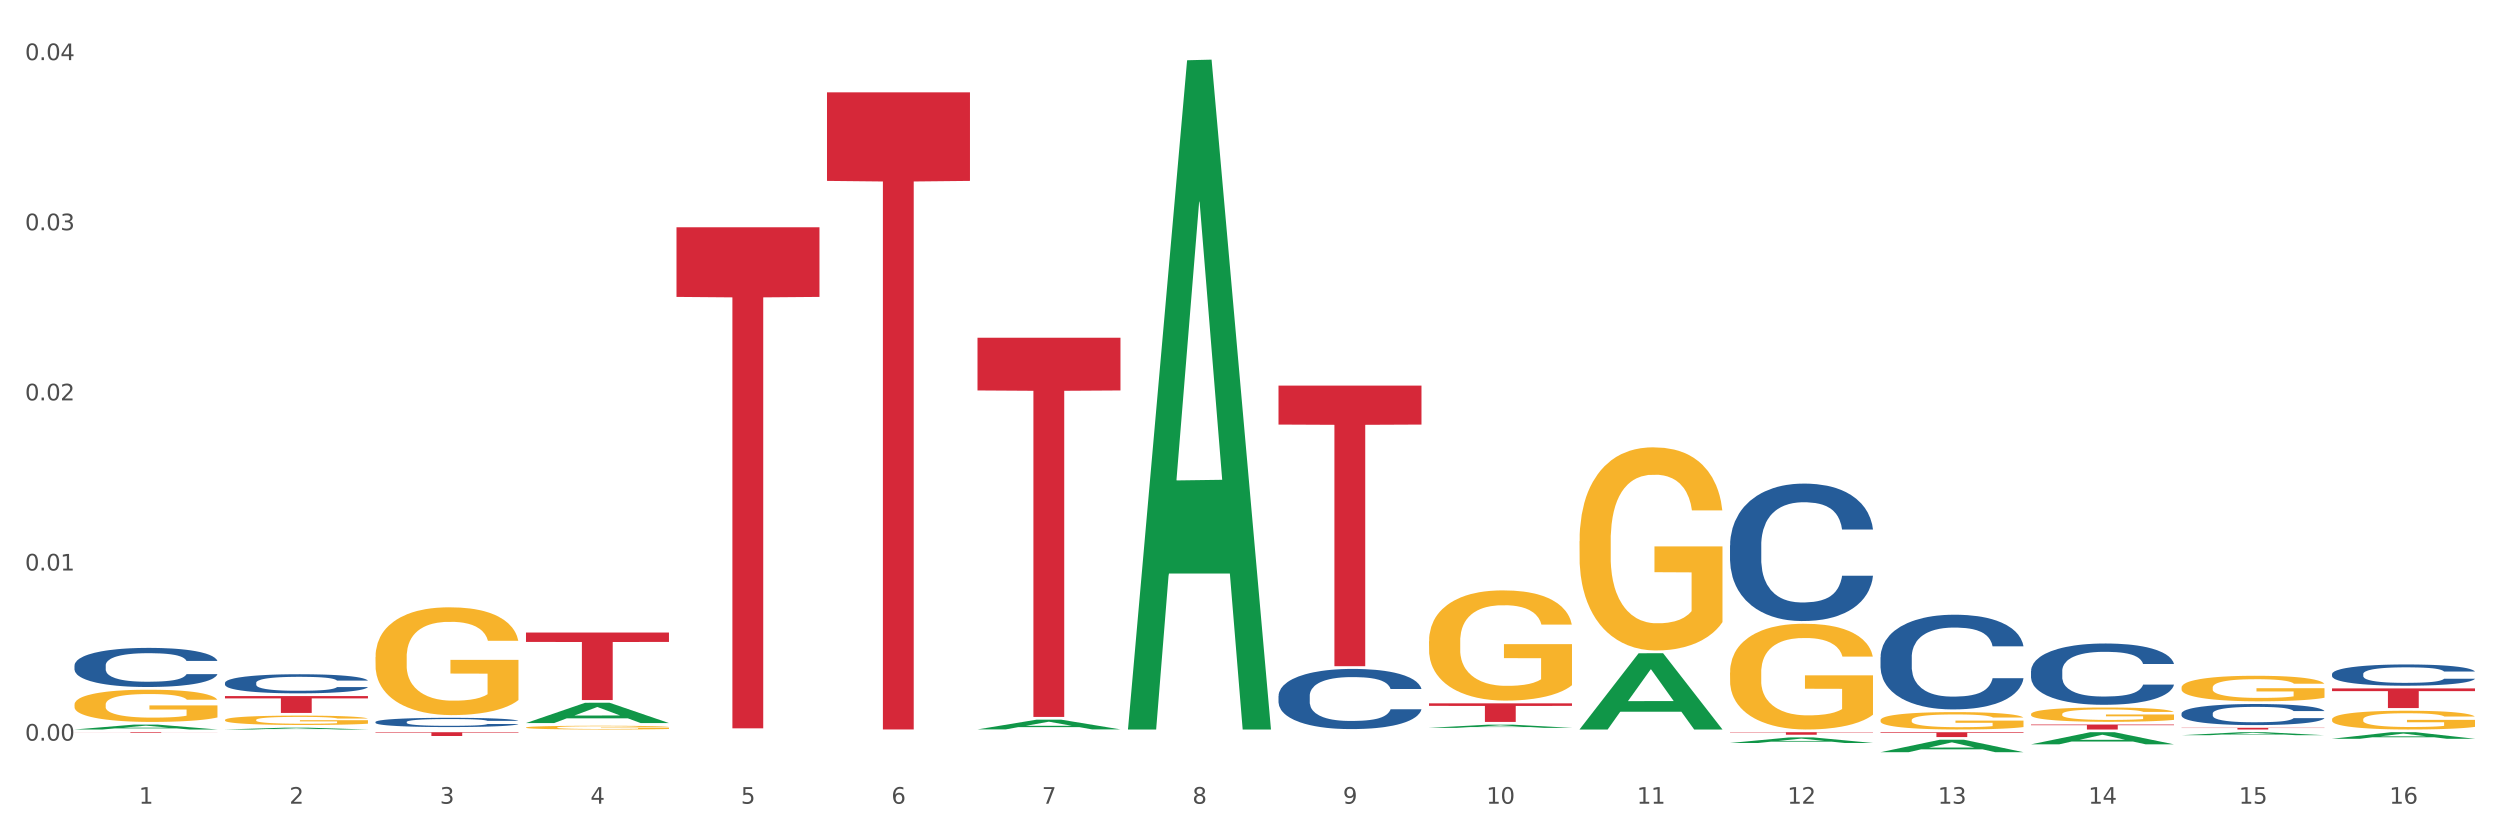 <?xml version="1.0" encoding="utf-8" standalone="no"?>
<!DOCTYPE svg PUBLIC "-//W3C//DTD SVG 1.1//EN"
  "http://www.w3.org/Graphics/SVG/1.1/DTD/svg11.dtd">
<svg xmlns:xlink="http://www.w3.org/1999/xlink" width="1080pt" height="360pt" viewBox="0 0 1080 360" xmlns="http://www.w3.org/2000/svg" version="1.1">
 <rect x="0" y="0" width="1080" height="360" fill="#333333" stroke="none"/>
 <defs>
  <style type="text/css">*{stroke-linejoin: round; stroke-linecap: butt}</style>
 </defs>
 <g id="figure_1">
  <g id="patch_1">
   <path d="M 0 360 
L 1080 360 
L 1080 0 
L 0 0 
z
" style="fill: #ffffff; stroke: #ffffff; stroke-linejoin: miter"/>
  </g>
  <g id="axes_1">
   <g id="matplotlib.axis_1">
    <g id="xtick_1">
     <g id="text_1">
      <!-- 1 -->
      <g style="fill: #4d4d4d" transform="translate(60.004 347.204) scale(0.096 -0.096)">
       <defs>
        <path id="DejaVuSans-31" d="M 794 531 
L 1825 531 
L 1825 4091 
L 703 3866 
L 703 4441 
L 1819 4666 
L 2450 4666 
L 2450 531 
L 3481 531 
L 3481 0 
L 794 0 
L 794 531 
z
" transform="scale(0.016)"/>
       </defs>
       <use xlink:href="#DejaVuSans-31"/>
      </g>
     </g>
    </g>
    <g id="xtick_2">
     <g id="text_2">
      <!-- 2 -->
      <g style="fill: #4d4d4d" transform="translate(125.021 347.204) scale(0.096 -0.096)">
       <defs>
        <path id="DejaVuSans-32" d="M 1228 531 
L 3431 531 
L 3431 0 
L 469 0 
L 469 531 
Q 828 903 1448 1529 
Q 2069 2156 2228 2338 
Q 2531 2678 2651 2914 
Q 2772 3150 2772 3378 
Q 2772 3750 2511 3984 
Q 2250 4219 1831 4219 
Q 1534 4219 1204 4116 
Q 875 4013 500 3803 
L 500 4441 
Q 881 4594 1212 4672 
Q 1544 4750 1819 4750 
Q 2544 4750 2975 4387 
Q 3406 4025 3406 3419 
Q 3406 3131 3298 2873 
Q 3191 2616 2906 2266 
Q 2828 2175 2409 1742 
Q 1991 1309 1228 531 
z
" transform="scale(0.016)"/>
       </defs>
       <use xlink:href="#DejaVuSans-32"/>
      </g>
     </g>
    </g>
    <g id="xtick_3">
     <g id="text_3">
      <!-- 3 -->
      <g style="fill: #4d4d4d" transform="translate(190.039 347.204) scale(0.096 -0.096)">
       <defs>
        <path id="DejaVuSans-33" d="M 2597 2516 
Q 3050 2419 3304 2112 
Q 3559 1806 3559 1356 
Q 3559 666 3084 287 
Q 2609 -91 1734 -91 
Q 1441 -91 1130 -33 
Q 819 25 488 141 
L 488 750 
Q 750 597 1062 519 
Q 1375 441 1716 441 
Q 2309 441 2620 675 
Q 2931 909 2931 1356 
Q 2931 1769 2642 2001 
Q 2353 2234 1838 2234 
L 1294 2234 
L 1294 2753 
L 1863 2753 
Q 2328 2753 2575 2939 
Q 2822 3125 2822 3475 
Q 2822 3834 2567 4026 
Q 2313 4219 1838 4219 
Q 1578 4219 1281 4162 
Q 984 4106 628 3988 
L 628 4550 
Q 988 4650 1302 4700 
Q 1616 4750 1894 4750 
Q 2613 4750 3031 4423 
Q 3450 4097 3450 3541 
Q 3450 3153 3228 2886 
Q 3006 2619 2597 2516 
z
" transform="scale(0.016)"/>
       </defs>
       <use xlink:href="#DejaVuSans-33"/>
      </g>
     </g>
    </g>
    <g id="xtick_4">
     <g id="text_4">
      <!-- 4 -->
      <g style="fill: #4d4d4d" transform="translate(255.056 347.204) scale(0.096 -0.096)">
       <defs>
        <path id="DejaVuSans-34" d="M 2419 4116 
L 825 1625 
L 2419 1625 
L 2419 4116 
z
M 2253 4666 
L 3047 4666 
L 3047 1625 
L 3713 1625 
L 3713 1100 
L 3047 1100 
L 3047 0 
L 2419 0 
L 2419 1100 
L 313 1100 
L 313 1709 
L 2253 4666 
z
" transform="scale(0.016)"/>
       </defs>
       <use xlink:href="#DejaVuSans-34"/>
      </g>
     </g>
    </g>
    <g id="xtick_5">
     <g id="text_5">
      <!-- 5 -->
      <g style="fill: #4d4d4d" transform="translate(320.073 347.204) scale(0.096 -0.096)">
       <defs>
        <path id="DejaVuSans-35" d="M 691 4666 
L 3169 4666 
L 3169 4134 
L 1269 4134 
L 1269 2991 
Q 1406 3038 1543 3061 
Q 1681 3084 1819 3084 
Q 2600 3084 3056 2656 
Q 3513 2228 3513 1497 
Q 3513 744 3044 326 
Q 2575 -91 1722 -91 
Q 1428 -91 1123 -41 
Q 819 9 494 109 
L 494 744 
Q 775 591 1075 516 
Q 1375 441 1709 441 
Q 2250 441 2565 725 
Q 2881 1009 2881 1497 
Q 2881 1984 2565 2268 
Q 2250 2553 1709 2553 
Q 1456 2553 1204 2497 
Q 953 2441 691 2322 
L 691 4666 
z
" transform="scale(0.016)"/>
       </defs>
       <use xlink:href="#DejaVuSans-35"/>
      </g>
     </g>
    </g>
    <g id="xtick_6">
     <g id="text_6">
      <!-- 6 -->
      <g style="fill: #4d4d4d" transform="translate(385.09 347.204) scale(0.096 -0.096)">
       <defs>
        <path id="DejaVuSans-36" d="M 2113 2584 
Q 1688 2584 1439 2293 
Q 1191 2003 1191 1497 
Q 1191 994 1439 701 
Q 1688 409 2113 409 
Q 2538 409 2786 701 
Q 3034 994 3034 1497 
Q 3034 2003 2786 2293 
Q 2538 2584 2113 2584 
z
M 3366 4563 
L 3366 3988 
Q 3128 4100 2886 4159 
Q 2644 4219 2406 4219 
Q 1781 4219 1451 3797 
Q 1122 3375 1075 2522 
Q 1259 2794 1537 2939 
Q 1816 3084 2150 3084 
Q 2853 3084 3261 2657 
Q 3669 2231 3669 1497 
Q 3669 778 3244 343 
Q 2819 -91 2113 -91 
Q 1303 -91 875 529 
Q 447 1150 447 2328 
Q 447 3434 972 4092 
Q 1497 4750 2381 4750 
Q 2619 4750 2861 4703 
Q 3103 4656 3366 4563 
z
" transform="scale(0.016)"/>
       </defs>
       <use xlink:href="#DejaVuSans-36"/>
      </g>
     </g>
    </g>
    <g id="xtick_7">
     <g id="text_7">
      <!-- 7 -->
      <g style="fill: #4d4d4d" transform="translate(450.108 347.204) scale(0.096 -0.096)">
       <defs>
        <path id="DejaVuSans-37" d="M 525 4666 
L 3525 4666 
L 3525 4397 
L 1831 0 
L 1172 0 
L 2766 4134 
L 525 4134 
L 525 4666 
z
" transform="scale(0.016)"/>
       </defs>
       <use xlink:href="#DejaVuSans-37"/>
      </g>
     </g>
    </g>
    <g id="xtick_8">
     <g id="text_8">
      <!-- 8 -->
      <g style="fill: #4d4d4d" transform="translate(515.125 347.204) scale(0.096 -0.096)">
       <defs>
        <path id="DejaVuSans-38" d="M 2034 2216 
Q 1584 2216 1326 1975 
Q 1069 1734 1069 1313 
Q 1069 891 1326 650 
Q 1584 409 2034 409 
Q 2484 409 2743 651 
Q 3003 894 3003 1313 
Q 3003 1734 2745 1975 
Q 2488 2216 2034 2216 
z
M 1403 2484 
Q 997 2584 770 2862 
Q 544 3141 544 3541 
Q 544 4100 942 4425 
Q 1341 4750 2034 4750 
Q 2731 4750 3128 4425 
Q 3525 4100 3525 3541 
Q 3525 3141 3298 2862 
Q 3072 2584 2669 2484 
Q 3125 2378 3379 2068 
Q 3634 1759 3634 1313 
Q 3634 634 3220 271 
Q 2806 -91 2034 -91 
Q 1263 -91 848 271 
Q 434 634 434 1313 
Q 434 1759 690 2068 
Q 947 2378 1403 2484 
z
M 1172 3481 
Q 1172 3119 1398 2916 
Q 1625 2713 2034 2713 
Q 2441 2713 2670 2916 
Q 2900 3119 2900 3481 
Q 2900 3844 2670 4047 
Q 2441 4250 2034 4250 
Q 1625 4250 1398 4047 
Q 1172 3844 1172 3481 
z
" transform="scale(0.016)"/>
       </defs>
       <use xlink:href="#DejaVuSans-38"/>
      </g>
     </g>
    </g>
    <g id="xtick_9">
     <g id="text_9">
      <!-- 9 -->
      <g style="fill: #4d4d4d" transform="translate(580.142 347.204) scale(0.096 -0.096)">
       <defs>
        <path id="DejaVuSans-39" d="M 703 97 
L 703 672 
Q 941 559 1184 500 
Q 1428 441 1663 441 
Q 2288 441 2617 861 
Q 2947 1281 2994 2138 
Q 2813 1869 2534 1725 
Q 2256 1581 1919 1581 
Q 1219 1581 811 2004 
Q 403 2428 403 3163 
Q 403 3881 828 4315 
Q 1253 4750 1959 4750 
Q 2769 4750 3195 4129 
Q 3622 3509 3622 2328 
Q 3622 1225 3098 567 
Q 2575 -91 1691 -91 
Q 1453 -91 1209 -44 
Q 966 3 703 97 
z
M 1959 2075 
Q 2384 2075 2632 2365 
Q 2881 2656 2881 3163 
Q 2881 3666 2632 3958 
Q 2384 4250 1959 4250 
Q 1534 4250 1286 3958 
Q 1038 3666 1038 3163 
Q 1038 2656 1286 2365 
Q 1534 2075 1959 2075 
z
" transform="scale(0.016)"/>
       </defs>
       <use xlink:href="#DejaVuSans-39"/>
      </g>
     </g>
    </g>
    <g id="xtick_10">
     <g id="text_10">
      <!-- 10 -->
      <g style="fill: #4d4d4d" transform="translate(642.105 347.204) scale(0.096 -0.096)">
       <defs>
        <path id="DejaVuSans-30" d="M 2034 4250 
Q 1547 4250 1301 3770 
Q 1056 3291 1056 2328 
Q 1056 1369 1301 889 
Q 1547 409 2034 409 
Q 2525 409 2770 889 
Q 3016 1369 3016 2328 
Q 3016 3291 2770 3770 
Q 2525 4250 2034 4250 
z
M 2034 4750 
Q 2819 4750 3233 4129 
Q 3647 3509 3647 2328 
Q 3647 1150 3233 529 
Q 2819 -91 2034 -91 
Q 1250 -91 836 529 
Q 422 1150 422 2328 
Q 422 3509 836 4129 
Q 1250 4750 2034 4750 
z
" transform="scale(0.016)"/>
       </defs>
       <use xlink:href="#DejaVuSans-31"/>
       <use xlink:href="#DejaVuSans-30" transform="translate(63.623 0)"/>
      </g>
     </g>
    </g>
    <g id="xtick_11">
     <g id="text_11">
      <!-- 11 -->
      <g style="fill: #4d4d4d" transform="translate(707.123 347.204) scale(0.096 -0.096)">
       <use xlink:href="#DejaVuSans-31"/>
       <use xlink:href="#DejaVuSans-31" transform="translate(63.623 0)"/>
      </g>
     </g>
    </g>
    <g id="xtick_12">
     <g id="text_12">
      <!-- 12 -->
      <g style="fill: #4d4d4d" transform="translate(772.14 347.204) scale(0.096 -0.096)">
       <use xlink:href="#DejaVuSans-31"/>
       <use xlink:href="#DejaVuSans-32" transform="translate(63.623 0)"/>
      </g>
     </g>
    </g>
    <g id="xtick_13">
     <g id="text_13">
      <!-- 13 -->
      <g style="fill: #4d4d4d" transform="translate(837.157 347.204) scale(0.096 -0.096)">
       <use xlink:href="#DejaVuSans-31"/>
       <use xlink:href="#DejaVuSans-33" transform="translate(63.623 0)"/>
      </g>
     </g>
    </g>
    <g id="xtick_14">
     <g id="text_14">
      <!-- 14 -->
      <g style="fill: #4d4d4d" transform="translate(902.174 347.204) scale(0.096 -0.096)">
       <use xlink:href="#DejaVuSans-31"/>
       <use xlink:href="#DejaVuSans-34" transform="translate(63.623 0)"/>
      </g>
     </g>
    </g>
    <g id="xtick_15">
     <g id="text_15">
      <!-- 15 -->
      <g style="fill: #4d4d4d" transform="translate(967.192 347.204) scale(0.096 -0.096)">
       <use xlink:href="#DejaVuSans-31"/>
       <use xlink:href="#DejaVuSans-35" transform="translate(63.623 0)"/>
      </g>
     </g>
    </g>
    <g id="xtick_16">
     <g id="text_16">
      <!-- 16 -->
      <g style="fill: #4d4d4d" transform="translate(1032.209 347.204) scale(0.096 -0.096)">
       <use xlink:href="#DejaVuSans-31"/>
       <use xlink:href="#DejaVuSans-36" transform="translate(63.623 0)"/>
      </g>
     </g>
    </g>
    <g id="xtick_17"/>
    <g id="xtick_18"/>
    <g id="xtick_19"/>
    <g id="xtick_20"/>
    <g id="xtick_21"/>
    <g id="xtick_22"/>
    <g id="xtick_23"/>
    <g id="xtick_24"/>
    <g id="xtick_25"/>
    <g id="xtick_26"/>
    <g id="xtick_27"/>
    <g id="xtick_28"/>
    <g id="xtick_29"/>
    <g id="xtick_30"/>
    <g id="xtick_31"/>
   </g>
   <g id="matplotlib.axis_2">
    <g id="ytick_1">
     <g id="text_17">
      <!-- 0.00 -->
      <g style="fill: #4d4d4d" transform="translate(10.8 319.955) scale(0.096 -0.096)">
       <defs>
        <path id="DejaVuSans-2e" d="M 684 794 
L 1344 794 
L 1344 0 
L 684 0 
L 684 794 
z
" transform="scale(0.016)"/>
       </defs>
       <use xlink:href="#DejaVuSans-30"/>
       <use xlink:href="#DejaVuSans-2e" transform="translate(63.623 0)"/>
       <use xlink:href="#DejaVuSans-30" transform="translate(95.41 0)"/>
       <use xlink:href="#DejaVuSans-30" transform="translate(159.033 0)"/>
      </g>
     </g>
    </g>
    <g id="ytick_2">
     <g id="text_18">
      <!-- 0.01 -->
      <g style="fill: #4d4d4d" transform="translate(10.8 246.46) scale(0.096 -0.096)">
       <use xlink:href="#DejaVuSans-30"/>
       <use xlink:href="#DejaVuSans-2e" transform="translate(63.623 0)"/>
       <use xlink:href="#DejaVuSans-30" transform="translate(95.41 0)"/>
       <use xlink:href="#DejaVuSans-31" transform="translate(159.033 0)"/>
      </g>
     </g>
    </g>
    <g id="ytick_3">
     <g id="text_19">
      <!-- 0.02 -->
      <g style="fill: #4d4d4d" transform="translate(10.8 172.965) scale(0.096 -0.096)">
       <use xlink:href="#DejaVuSans-30"/>
       <use xlink:href="#DejaVuSans-2e" transform="translate(63.623 0)"/>
       <use xlink:href="#DejaVuSans-30" transform="translate(95.41 0)"/>
       <use xlink:href="#DejaVuSans-32" transform="translate(159.033 0)"/>
      </g>
     </g>
    </g>
    <g id="ytick_4">
     <g id="text_20">
      <!-- 0.03 -->
      <g style="fill: #4d4d4d" transform="translate(10.8 99.47) scale(0.096 -0.096)">
       <use xlink:href="#DejaVuSans-30"/>
       <use xlink:href="#DejaVuSans-2e" transform="translate(63.623 0)"/>
       <use xlink:href="#DejaVuSans-30" transform="translate(95.41 0)"/>
       <use xlink:href="#DejaVuSans-33" transform="translate(159.033 0)"/>
      </g>
     </g>
    </g>
    <g id="ytick_5">
     <g id="text_21">
      <!-- 0.04 -->
      <g style="fill: #4d4d4d" transform="translate(10.8 25.975) scale(0.096 -0.096)">
       <use xlink:href="#DejaVuSans-30"/>
       <use xlink:href="#DejaVuSans-2e" transform="translate(63.623 0)"/>
       <use xlink:href="#DejaVuSans-30" transform="translate(95.41 0)"/>
       <use xlink:href="#DejaVuSans-34" transform="translate(159.033 0)"/>
      </g>
     </g>
    </g>
    <g id="ytick_6"/>
    <g id="ytick_7"/>
    <g id="ytick_8"/>
    <g id="ytick_9"/>
   </g>
   <g id="PolyCollection_1">
    <path d="M 617.33 303.827 
L 679.097 303.827 
L 679.097 304.947 
L 654.8 304.954 
L 654.8 311.886 
L 641.481 311.886 
L 641.481 304.954 
L 617.33 304.947 
L 617.33 303.834 
L 617.33 303.827 
z
" clip-path="url(#p464388392d)" style="fill: #d62839"/>
    <path d="M 747.365 316.308 
L 809.131 316.308 
L 809.131 316.46 
L 784.834 316.461 
L 784.834 317.406 
L 771.515 317.406 
L 771.515 316.461 
L 747.365 316.46 
L 747.365 316.309 
L 747.365 316.308 
z
" clip-path="url(#p464388392d)" style="fill: #d62839"/>
    <path d="M 812.382 316.308 
L 874.148 316.308 
L 874.148 316.6 
L 849.852 316.602 
L 849.852 318.412 
L 836.532 318.412 
L 836.532 316.602 
L 812.382 316.6 
L 812.382 316.31 
L 812.382 316.308 
z
" clip-path="url(#p464388392d)" style="fill: #d62839"/>
    <path d="M 877.399 313 
L 939.166 313 
L 939.166 313.298 
L 914.869 313.3 
L 914.869 315.145 
L 901.549 315.145 
L 901.549 313.3 
L 877.399 313.298 
L 877.399 313.002 
L 877.399 313 
z
" clip-path="url(#p464388392d)" style="fill: #d62839"/>
    <path d="M 292.244 98.179 
L 354.01 98.179 
L 354.01 128.261 
L 329.714 128.464 
L 329.714 314.647 
L 316.394 314.647 
L 316.394 128.464 
L 292.244 128.261 
L 292.244 98.382 
L 292.244 98.179 
z
" clip-path="url(#p464388392d)" style="fill: #d62839"/>
    <path d="M 357.261 39.894 
L 419.028 39.894 
L 419.028 78.144 
L 394.731 78.402 
L 394.731 315.139 
L 381.412 315.139 
L 381.412 78.402 
L 357.261 78.144 
L 357.261 40.152 
L 357.261 39.894 
z
" clip-path="url(#p464388392d)" style="fill: #d62839"/>
    <path d="M 422.278 145.909 
L 484.045 145.909 
L 484.045 168.674 
L 459.748 168.828 
L 459.748 309.727 
L 446.429 309.727 
L 446.429 168.828 
L 422.278 168.674 
L 422.278 146.063 
L 422.278 145.909 
z
" clip-path="url(#p464388392d)" style="fill: #d62839"/>
    <path d="M 552.313 166.567 
L 614.079 166.567 
L 614.079 183.415 
L 589.783 183.529 
L 589.783 287.809 
L 576.463 287.809 
L 576.463 183.529 
L 552.313 183.415 
L 552.313 166.68 
L 552.313 166.567 
z
" clip-path="url(#p464388392d)" style="fill: #d62839"/>
    <path d="M 227.227 273.263 
L 288.993 273.263 
L 288.993 277.315 
L 264.696 277.343 
L 264.696 302.425 
L 251.377 302.425 
L 251.377 277.343 
L 227.227 277.315 
L 227.227 273.29 
L 227.227 273.263 
z
" clip-path="url(#p464388392d)" style="fill: #d62839"/>
    <path d="M 162.209 316.308 
L 223.976 316.308 
L 223.976 316.535 
L 199.679 316.537 
L 199.679 317.944 
L 186.36 317.944 
L 186.36 316.537 
L 162.209 316.535 
L 162.209 316.309 
L 162.209 316.308 
z
" clip-path="url(#p464388392d)" style="fill: #d62839"/>
    <path d="M 1007.434 297.393 
L 1069.2 297.393 
L 1069.2 298.571 
L 1044.903 298.579 
L 1044.903 305.876 
L 1031.584 305.876 
L 1031.584 298.579 
L 1007.434 298.571 
L 1007.434 297.4 
L 1007.434 297.393 
z
" clip-path="url(#p464388392d)" style="fill: #d62839"/>
    <path d="M 942.416 314.404 
L 1004.183 314.404 
L 1004.183 314.507 
L 979.886 314.508 
L 979.886 315.145 
L 966.567 315.145 
L 966.567 314.508 
L 942.416 314.507 
L 942.416 314.405 
L 942.416 314.404 
z
" clip-path="url(#p464388392d)" style="fill: #d62839"/>
    <path d="M 97.192 300.687 
L 158.959 300.687 
L 158.959 301.701 
L 134.662 301.708 
L 134.662 307.982 
L 121.343 307.982 
L 121.343 301.708 
L 97.192 301.701 
L 97.192 300.694 
L 97.192 300.687 
z
" clip-path="url(#p464388392d)" style="fill: #d62839"/>
    <path d="M 32.175 316.308 
L 93.941 316.308 
L 93.941 316.347 
L 69.645 316.347 
L 69.645 316.593 
L 56.325 316.593 
L 56.325 316.347 
L 32.175 316.347 
L 32.175 316.308 
L 32.175 316.308 
z
" clip-path="url(#p464388392d)" style="fill: #d62839"/>
    <path d="M 942.416 317.609 
L 942.48 317.608 
L 967.951 316.309 
L 978.521 316.308 
L 1004.183 317.612 
L 991.957 317.612 
L 986.417 317.308 
L 960.118 317.308 
L 959.927 317.313 
L 954.579 317.612 
L 942.416 317.612 
L 942.416 317.609 
L 963.43 317.127 
L 983.106 317.126 
L 973.363 316.586 
L 973.236 316.583 
L 973.109 316.587 
L 963.366 317.126 
L 963.43 317.127 
L 942.416 317.609 
z
" clip-path="url(#p464388392d)" style="fill: #109648"/>
    <path d="M 877.399 321.548 
L 877.463 321.543 
L 902.933 316.313 
L 913.504 316.308 
L 939.166 321.558 
L 926.94 321.558 
L 921.4 320.335 
L 895.101 320.335 
L 894.91 320.355 
L 889.561 321.558 
L 877.399 321.558 
L 877.399 321.548 
L 898.412 319.606 
L 918.089 319.601 
L 908.346 317.427 
L 908.219 317.417 
L 908.091 317.432 
L 898.349 319.601 
L 898.412 319.606 
L 877.399 321.548 
z
" clip-path="url(#p464388392d)" style="fill: #109648"/>
    <path d="M 1007.434 291.172 
L 1007.507 291.164 
L 1007.507 290.929 
L 1007.726 290.61 
L 1008.529 290.023 
L 1009.551 289.579 
L 1011.303 289.059 
L 1012.252 288.841 
L 1013.493 288.597 
L 1016.049 288.203 
L 1018.969 287.868 
L 1021.013 287.683 
L 1022.547 287.566 
L 1025.978 287.356 
L 1027.949 287.264 
L 1029.994 287.188 
L 1031.746 287.138 
L 1034.666 287.079 
L 1037.003 287.054 
L 1039.704 287.046 
L 1041.967 287.054 
L 1044.961 287.088 
L 1049.341 287.188 
L 1051.021 287.247 
L 1053.284 287.348 
L 1055.62 287.482 
L 1057.518 287.616 
L 1059.709 287.809 
L 1061.972 288.061 
L 1064.162 288.379 
L 1065.696 288.673 
L 1066.937 288.983 
L 1068.032 289.361 
L 1068.835 289.772 
L 1069.2 290.116 
L 1055.839 290.116 
L 1055.474 289.805 
L 1054.744 289.47 
L 1054.014 289.243 
L 1053.211 289.059 
L 1051.97 288.849 
L 1050.875 288.715 
L 1049.049 288.555 
L 1047.37 288.455 
L 1045.983 288.396 
L 1044.304 288.346 
L 1040.726 288.295 
L 1038.171 288.295 
L 1036.565 288.312 
L 1034.593 288.354 
L 1032.914 288.413 
L 1030.943 288.513 
L 1029.41 288.622 
L 1027.876 288.765 
L 1027 288.866 
L 1025.686 289.05 
L 1024.81 289.201 
L 1023.642 289.461 
L 1022.985 289.646 
L 1021.817 290.124 
L 1021.306 290.476 
L 1021.086 290.719 
L 1020.94 290.988 
L 1020.94 292.296 
L 1021.379 292.884 
L 1021.744 293.135 
L 1022.328 293.42 
L 1023.423 293.789 
L 1025.029 294.15 
L 1026.708 294.41 
L 1028.095 294.57 
L 1029.41 294.687 
L 1030.724 294.779 
L 1032.33 294.863 
L 1033.644 294.913 
L 1035.615 294.964 
L 1037.952 294.989 
L 1039.777 294.989 
L 1043.501 294.947 
L 1045.18 294.905 
L 1046.786 294.846 
L 1048.538 294.754 
L 1049.925 294.653 
L 1050.728 294.578 
L 1052.043 294.419 
L 1053.065 294.251 
L 1053.941 294.058 
L 1054.525 293.89 
L 1055.182 293.638 
L 1055.693 293.353 
L 1055.839 293.202 
L 1069.2 293.202 
L 1068.908 293.504 
L 1068.397 293.798 
L 1067.375 294.192 
L 1066.572 294.419 
L 1065.33 294.695 
L 1064.016 294.93 
L 1062.191 295.19 
L 1060.512 295.383 
L 1058.76 295.551 
L 1056.861 295.702 
L 1053.43 295.912 
L 1052.189 295.97 
L 1049.56 296.071 
L 1047.516 296.13 
L 1044.523 296.188 
L 1041.456 296.222 
L 1038.244 296.23 
L 1035.396 296.214 
L 1032.257 296.163 
L 1030.286 296.113 
L 1028.095 296.037 
L 1025.54 295.92 
L 1023.131 295.777 
L 1020.867 295.61 
L 1018.75 295.417 
L 1016.779 295.199 
L 1014.224 294.838 
L 1012.325 294.486 
L 1010.938 294.159 
L 1009.989 293.882 
L 1009.04 293.529 
L 1008.529 293.286 
L 1007.726 292.699 
L 1007.434 292.154 
L 1007.434 291.172 
z
" clip-path="url(#p464388392d)" style="fill: #255c99"/>
    <path d="M 422.278 315.096 
L 422.342 315.092 
L 447.813 310.893 
L 458.383 310.889 
L 484.045 315.103 
L 471.819 315.103 
L 466.279 314.122 
L 439.981 314.122 
L 439.79 314.138 
L 434.441 315.103 
L 422.278 315.103 
L 422.278 315.096 
L 443.292 313.537 
L 462.968 313.533 
L 453.225 311.788 
L 453.098 311.78 
L 452.971 311.792 
L 443.228 313.533 
L 443.292 313.537 
L 422.278 315.096 
z
" clip-path="url(#p464388392d)" style="fill: #109648"/>
    <path d="M 227.227 312.347 
L 227.29 312.339 
L 252.761 303.596 
L 263.331 303.588 
L 288.993 312.364 
L 276.767 312.364 
L 271.227 310.32 
L 244.929 310.32 
L 244.738 310.353 
L 239.389 312.364 
L 227.227 312.364 
L 227.227 312.347 
L 248.24 309.101 
L 267.916 309.092 
L 258.174 305.458 
L 258.046 305.442 
L 257.919 305.466 
L 248.176 309.092 
L 248.24 309.101 
L 227.227 312.347 
z
" clip-path="url(#p464388392d)" style="fill: #109648"/>
    <path d="M 97.192 315.144 
L 97.256 315.143 
L 122.727 314.36 
L 133.297 314.36 
L 158.959 315.145 
L 146.733 315.145 
L 141.193 314.962 
L 114.894 314.962 
L 114.703 314.965 
L 109.354 315.145 
L 97.192 315.145 
L 97.192 315.144 
L 118.206 314.853 
L 137.882 314.853 
L 128.139 314.527 
L 128.012 314.526 
L 127.884 314.528 
L 118.142 314.853 
L 118.206 314.853 
L 97.192 315.144 
z
" clip-path="url(#p464388392d)" style="fill: #109648"/>
    <path d="M 487.296 314.602 
L 487.359 314.33 
L 512.83 26.031 
L 523.4 25.759 
L 549.062 315.145 
L 536.836 315.145 
L 531.296 247.758 
L 504.998 247.758 
L 504.807 248.845 
L 499.458 315.145 
L 487.296 315.145 
L 487.296 314.602 
L 508.309 207.543 
L 527.985 207.271 
L 518.243 87.441 
L 518.115 86.897 
L 517.988 87.713 
L 508.245 207.271 
L 508.309 207.543 
L 487.296 314.602 
z
" clip-path="url(#p464388392d)" style="fill: #109648"/>
    <path d="M 747.365 320.966 
L 747.428 320.964 
L 772.899 318.571 
L 783.469 318.568 
L 809.131 320.971 
L 796.905 320.971 
L 791.365 320.411 
L 765.067 320.411 
L 764.876 320.42 
L 759.527 320.971 
L 747.365 320.971 
L 747.365 320.966 
L 768.378 320.077 
L 788.054 320.075 
L 778.312 319.08 
L 778.184 319.076 
L 778.057 319.083 
L 768.314 320.075 
L 768.378 320.077 
L 747.365 320.966 
z
" clip-path="url(#p464388392d)" style="fill: #109648"/>
    <path d="M 682.347 315.083 
L 682.411 315.053 
L 707.882 282.207 
L 718.452 282.176 
L 744.114 315.145 
L 731.888 315.145 
L 726.348 307.468 
L 700.05 307.468 
L 699.859 307.592 
L 694.51 315.145 
L 682.347 315.145 
L 682.347 315.083 
L 703.361 302.886 
L 723.037 302.855 
L 713.294 289.203 
L 713.167 289.142 
L 713.04 289.234 
L 703.297 302.855 
L 703.361 302.886 
L 682.347 315.083 
z
" clip-path="url(#p464388392d)" style="fill: #109648"/>
    <path d="M 812.382 311.103 
L 812.455 311.096 
L 812.455 310.849 
L 812.601 310.636 
L 813.33 310.122 
L 814.424 309.696 
L 815.226 309.47 
L 816.028 309.284 
L 816.976 309.099 
L 818.143 308.907 
L 820.258 308.626 
L 821.57 308.481 
L 823.175 308.331 
L 826.092 308.111 
L 828.206 307.987 
L 830.394 307.884 
L 833.967 307.761 
L 836.301 307.706 
L 838.78 307.665 
L 841.77 307.637 
L 844.031 307.63 
L 848.99 307.651 
L 853.219 307.713 
L 855.261 307.761 
L 857.886 307.843 
L 859.272 307.898 
L 861.532 308.008 
L 863.866 308.152 
L 865.47 308.276 
L 867.877 308.509 
L 869.7 308.742 
L 871.377 309.031 
L 872.252 309.23 
L 872.909 309.415 
L 873.492 309.628 
L 874.075 309.964 
L 860.949 309.964 
L 860.439 309.724 
L 859.636 309.497 
L 858.47 309.278 
L 857.449 309.14 
L 855.699 308.969 
L 854.094 308.859 
L 852.417 308.777 
L 850.375 308.708 
L 848.771 308.674 
L 846.51 308.646 
L 842.062 308.653 
L 839.072 308.708 
L 837.03 308.777 
L 835.717 308.838 
L 834.551 308.907 
L 833.238 309.003 
L 831.707 309.147 
L 830.613 309.278 
L 829.519 309.442 
L 828.644 309.607 
L 827.842 309.799 
L 827.185 310.005 
L 826.675 310.218 
L 826.237 310.479 
L 825.873 310.911 
L 825.873 311.851 
L 826.019 312.064 
L 826.383 312.345 
L 826.821 312.558 
L 827.55 312.812 
L 828.206 312.984 
L 829.446 313.231 
L 830.832 313.437 
L 831.925 313.567 
L 833.019 313.677 
L 834.915 313.828 
L 837.03 313.951 
L 838.853 314.027 
L 841.333 314.095 
L 843.01 314.123 
L 844.468 314.137 
L 848.042 314.137 
L 850.594 314.116 
L 853.438 314.068 
L 855.626 314.006 
L 857.449 313.931 
L 859.491 313.807 
L 860.803 313.69 
L 860.803 312.256 
L 844.76 312.249 
L 844.76 311.295 
L 874.148 311.295 
L 874.148 314.095 
L 872.909 314.239 
L 871.523 314.37 
L 870.065 314.487 
L 867.877 314.631 
L 865.252 314.768 
L 862.918 314.864 
L 860.439 314.946 
L 857.522 315.022 
L 853.73 315.09 
L 851.396 315.118 
L 848.479 315.139 
L 845.052 315.145 
L 842.062 315.132 
L 839.145 315.097 
L 836.082 315.036 
L 833.092 314.946 
L 830.832 314.857 
L 828.571 314.747 
L 826.164 314.603 
L 824.268 314.466 
L 822.81 314.342 
L 821.206 314.185 
L 819.455 313.979 
L 818.143 313.793 
L 816.976 313.601 
L 815.736 313.354 
L 814.861 313.141 
L 813.986 312.874 
L 813.476 312.675 
L 812.892 312.366 
L 812.455 311.934 
L 812.382 311.103 
z
" clip-path="url(#p464388392d)" style="fill: #f7b32b"/>
    <path d="M 942.416 308.225 
L 942.489 308.217 
L 942.489 307.984 
L 942.708 307.668 
L 943.512 307.085 
L 944.534 306.644 
L 946.286 306.128 
L 947.235 305.912 
L 948.476 305.671 
L 951.032 305.28 
L 953.952 304.947 
L 955.996 304.764 
L 957.529 304.647 
L 960.961 304.439 
L 962.932 304.348 
L 964.976 304.273 
L 966.729 304.223 
L 969.649 304.165 
L 971.985 304.14 
L 974.687 304.131 
L 976.95 304.14 
L 979.943 304.173 
L 984.324 304.273 
L 986.003 304.331 
L 988.267 304.431 
L 990.603 304.564 
L 992.501 304.697 
L 994.691 304.889 
L 996.955 305.138 
L 999.145 305.454 
L 1000.678 305.746 
L 1001.919 306.053 
L 1003.015 306.428 
L 1003.818 306.836 
L 1004.183 307.177 
L 990.822 307.177 
L 990.457 306.869 
L 989.727 306.536 
L 988.997 306.311 
L 988.194 306.128 
L 986.952 305.92 
L 985.857 305.787 
L 984.032 305.629 
L 982.353 305.529 
L 980.966 305.471 
L 979.286 305.421 
L 975.709 305.371 
L 973.154 305.371 
L 971.547 305.388 
L 969.576 305.429 
L 967.897 305.488 
L 965.926 305.587 
L 964.392 305.696 
L 962.859 305.837 
L 961.983 305.937 
L 960.669 306.12 
L 959.793 306.27 
L 958.625 306.528 
L 957.967 306.711 
L 956.799 307.185 
L 956.288 307.534 
L 956.069 307.776 
L 955.923 308.042 
L 955.923 309.34 
L 956.361 309.922 
L 956.726 310.172 
L 957.31 310.455 
L 958.406 310.821 
L 960.012 311.179 
L 961.691 311.437 
L 963.078 311.595 
L 964.392 311.711 
L 965.707 311.803 
L 967.313 311.886 
L 968.627 311.936 
L 970.598 311.986 
L 972.935 312.011 
L 974.76 312.011 
L 978.483 311.969 
L 980.163 311.928 
L 981.769 311.869 
L 983.521 311.778 
L 984.908 311.678 
L 985.711 311.603 
L 987.025 311.445 
L 988.048 311.279 
L 988.924 311.087 
L 989.508 310.921 
L 990.165 310.671 
L 990.676 310.388 
L 990.822 310.239 
L 1004.183 310.239 
L 1003.891 310.538 
L 1003.38 310.829 
L 1002.358 311.22 
L 1001.554 311.445 
L 1000.313 311.72 
L 998.999 311.953 
L 997.174 312.211 
L 995.495 312.402 
L 993.742 312.568 
L 991.844 312.718 
L 988.413 312.926 
L 987.171 312.984 
L 984.543 313.084 
L 982.499 313.142 
L 979.505 313.201 
L 976.439 313.234 
L 973.227 313.242 
L 970.379 313.226 
L 967.24 313.176 
L 965.268 313.126 
L 963.078 313.051 
L 960.523 312.934 
L 958.114 312.793 
L 955.85 312.627 
L 953.733 312.435 
L 951.762 312.219 
L 949.206 311.861 
L 947.308 311.512 
L 945.921 311.187 
L 944.972 310.913 
L 944.023 310.563 
L 943.512 310.322 
L 942.708 309.739 
L 942.416 309.199 
L 942.416 308.225 
z
" clip-path="url(#p464388392d)" style="fill: #255c99"/>
    <path d="M 877.399 289.891 
L 877.472 289.867 
L 877.472 289.189 
L 877.691 288.27 
L 878.494 286.577 
L 879.516 285.295 
L 881.269 283.795 
L 882.218 283.166 
L 883.459 282.464 
L 886.014 281.328 
L 888.935 280.36 
L 890.979 279.828 
L 892.512 279.489 
L 895.944 278.884 
L 897.915 278.618 
L 899.959 278.401 
L 901.711 278.255 
L 904.632 278.086 
L 906.968 278.013 
L 909.67 277.989 
L 911.933 278.013 
L 914.926 278.11 
L 919.307 278.401 
L 920.986 278.57 
L 923.249 278.86 
L 925.586 279.247 
L 927.484 279.634 
L 929.674 280.191 
L 931.938 280.916 
L 934.128 281.836 
L 935.661 282.682 
L 936.902 283.577 
L 937.997 284.666 
L 938.8 285.851 
L 939.166 286.843 
L 925.805 286.843 
L 925.44 285.948 
L 924.71 284.98 
L 923.979 284.327 
L 923.176 283.795 
L 921.935 283.19 
L 920.84 282.803 
L 919.015 282.344 
L 917.336 282.053 
L 915.948 281.884 
L 914.269 281.739 
L 910.692 281.594 
L 908.136 281.594 
L 906.53 281.642 
L 904.559 281.763 
L 902.88 281.932 
L 900.908 282.223 
L 899.375 282.537 
L 897.842 282.948 
L 896.966 283.239 
L 895.652 283.771 
L 894.775 284.206 
L 893.607 284.956 
L 892.95 285.488 
L 891.782 286.867 
L 891.271 287.883 
L 891.052 288.585 
L 890.906 289.359 
L 890.906 293.132 
L 891.344 294.826 
L 891.709 295.551 
L 892.293 296.374 
L 893.388 297.438 
L 894.995 298.478 
L 896.674 299.228 
L 898.061 299.688 
L 899.375 300.026 
L 900.689 300.293 
L 902.296 300.534 
L 903.61 300.68 
L 905.581 300.825 
L 907.917 300.897 
L 909.743 300.897 
L 913.466 300.776 
L 915.145 300.655 
L 916.751 300.486 
L 918.504 300.22 
L 919.891 299.93 
L 920.694 299.712 
L 922.008 299.252 
L 923.03 298.769 
L 923.906 298.212 
L 924.491 297.728 
L 925.148 297.003 
L 925.659 296.18 
L 925.805 295.745 
L 939.166 295.745 
L 938.873 296.616 
L 938.362 297.462 
L 937.34 298.599 
L 936.537 299.252 
L 935.296 300.051 
L 933.982 300.728 
L 932.157 301.478 
L 930.477 302.034 
L 928.725 302.518 
L 926.827 302.953 
L 923.395 303.558 
L 922.154 303.728 
L 919.526 304.018 
L 917.482 304.187 
L 914.488 304.357 
L 911.422 304.453 
L 908.209 304.477 
L 905.362 304.429 
L 902.223 304.284 
L 900.251 304.139 
L 898.061 303.921 
L 895.506 303.582 
L 893.096 303.171 
L 890.833 302.687 
L 888.716 302.131 
L 886.744 301.502 
L 884.189 300.462 
L 882.291 299.446 
L 880.904 298.503 
L 879.954 297.704 
L 879.005 296.688 
L 878.494 295.987 
L 877.691 294.293 
L 877.399 292.721 
L 877.399 289.891 
z
" clip-path="url(#p464388392d)" style="fill: #255c99"/>
    <path d="M 812.382 283.937 
L 812.455 283.9 
L 812.455 282.854 
L 812.674 281.434 
L 813.477 278.818 
L 814.499 276.838 
L 816.251 274.521 
L 817.201 273.55 
L 818.442 272.466 
L 820.997 270.71 
L 823.917 269.216 
L 825.962 268.394 
L 827.495 267.871 
L 830.926 266.936 
L 832.898 266.525 
L 834.942 266.189 
L 836.694 265.965 
L 839.615 265.703 
L 841.951 265.591 
L 844.652 265.554 
L 846.916 265.591 
L 849.909 265.741 
L 854.29 266.189 
L 855.969 266.451 
L 858.232 266.899 
L 860.568 267.497 
L 862.467 268.095 
L 864.657 268.954 
L 866.92 270.075 
L 869.111 271.495 
L 870.644 272.803 
L 871.885 274.185 
L 872.98 275.867 
L 873.783 277.697 
L 874.148 279.229 
L 860.787 279.229 
L 860.422 277.847 
L 859.692 276.352 
L 858.962 275.343 
L 858.159 274.521 
L 856.918 273.587 
L 855.823 272.989 
L 853.998 272.28 
L 852.318 271.831 
L 850.931 271.57 
L 849.252 271.345 
L 845.674 271.121 
L 843.119 271.121 
L 841.513 271.196 
L 839.542 271.383 
L 837.862 271.644 
L 835.891 272.093 
L 834.358 272.578 
L 832.825 273.214 
L 831.949 273.662 
L 830.634 274.484 
L 829.758 275.157 
L 828.59 276.315 
L 827.933 277.137 
L 826.765 279.267 
L 826.254 280.836 
L 826.035 281.92 
L 825.889 283.115 
L 825.889 288.944 
L 826.327 291.56 
L 826.692 292.681 
L 827.276 293.951 
L 828.371 295.595 
L 829.977 297.202 
L 831.657 298.36 
L 833.044 299.07 
L 834.358 299.593 
L 835.672 300.004 
L 837.278 300.378 
L 838.592 300.602 
L 840.564 300.826 
L 842.9 300.938 
L 844.725 300.938 
L 848.449 300.751 
L 850.128 300.565 
L 851.734 300.303 
L 853.486 299.892 
L 854.874 299.444 
L 855.677 299.107 
L 856.991 298.398 
L 858.013 297.65 
L 858.889 296.791 
L 859.473 296.044 
L 860.13 294.923 
L 860.641 293.652 
L 860.787 292.98 
L 874.148 292.98 
L 873.856 294.325 
L 873.345 295.633 
L 872.323 297.389 
L 871.52 298.398 
L 870.279 299.631 
L 868.965 300.677 
L 867.139 301.835 
L 865.46 302.694 
L 863.708 303.442 
L 861.81 304.114 
L 858.378 305.048 
L 857.137 305.31 
L 854.509 305.758 
L 852.464 306.02 
L 849.471 306.281 
L 846.405 306.431 
L 843.192 306.468 
L 840.345 306.394 
L 837.205 306.169 
L 835.234 305.945 
L 833.044 305.609 
L 830.488 305.086 
L 828.079 304.451 
L 825.816 303.703 
L 823.698 302.844 
L 821.727 301.872 
L 819.172 300.266 
L 817.274 298.696 
L 815.886 297.239 
L 814.937 296.006 
L 813.988 294.437 
L 813.477 293.353 
L 812.674 290.738 
L 812.382 288.309 
L 812.382 283.937 
z
" clip-path="url(#p464388392d)" style="fill: #255c99"/>
    <path d="M 747.365 235.591 
L 747.438 235.537 
L 747.438 234.018 
L 747.657 231.958 
L 748.46 228.161 
L 749.482 225.287 
L 751.234 221.924 
L 752.183 220.514 
L 753.424 218.942 
L 755.98 216.393 
L 758.9 214.223 
L 760.944 213.03 
L 762.478 212.271 
L 765.909 210.915 
L 767.88 210.319 
L 769.925 209.83 
L 771.677 209.505 
L 774.597 209.125 
L 776.934 208.963 
L 779.635 208.908 
L 781.898 208.963 
L 784.892 209.18 
L 789.272 209.83 
L 790.952 210.21 
L 793.215 210.861 
L 795.551 211.729 
L 797.449 212.596 
L 799.64 213.844 
L 801.903 215.471 
L 804.093 217.532 
L 805.627 219.43 
L 806.868 221.436 
L 807.963 223.877 
L 808.766 226.534 
L 809.131 228.758 
L 795.77 228.758 
L 795.405 226.751 
L 794.675 224.582 
L 793.945 223.118 
L 793.142 221.924 
L 791.901 220.569 
L 790.806 219.701 
L 788.98 218.67 
L 787.301 218.02 
L 785.914 217.64 
L 784.235 217.315 
L 780.657 216.989 
L 778.102 216.989 
L 776.496 217.098 
L 774.524 217.369 
L 772.845 217.748 
L 770.874 218.399 
L 769.341 219.104 
L 767.807 220.026 
L 766.931 220.677 
L 765.617 221.87 
L 764.741 222.846 
L 763.573 224.528 
L 762.916 225.721 
L 761.748 228.812 
L 761.237 231.09 
L 761.018 232.663 
L 760.871 234.398 
L 760.871 242.858 
L 761.31 246.655 
L 761.675 248.282 
L 762.259 250.126 
L 763.354 252.512 
L 764.96 254.844 
L 766.639 256.525 
L 768.026 257.556 
L 769.341 258.315 
L 770.655 258.911 
L 772.261 259.454 
L 773.575 259.779 
L 775.546 260.104 
L 777.883 260.267 
L 779.708 260.267 
L 783.432 259.996 
L 785.111 259.725 
L 786.717 259.345 
L 788.469 258.749 
L 789.856 258.098 
L 790.66 257.61 
L 791.974 256.579 
L 792.996 255.495 
L 793.872 254.247 
L 794.456 253.163 
L 795.113 251.536 
L 795.624 249.692 
L 795.77 248.716 
L 809.131 248.716 
L 808.839 250.668 
L 808.328 252.566 
L 807.306 255.115 
L 806.503 256.579 
L 805.262 258.369 
L 803.947 259.888 
L 802.122 261.569 
L 800.443 262.816 
L 798.691 263.901 
L 796.792 264.877 
L 793.361 266.233 
L 792.12 266.612 
L 789.491 267.263 
L 787.447 267.643 
L 784.454 268.022 
L 781.387 268.239 
L 778.175 268.294 
L 775.327 268.185 
L 772.188 267.86 
L 770.217 267.534 
L 768.026 267.046 
L 765.471 266.287 
L 763.062 265.365 
L 760.798 264.28 
L 758.681 263.033 
L 756.71 261.623 
L 754.155 259.291 
L 752.256 257.013 
L 750.869 254.898 
L 749.92 253.108 
L 748.971 250.831 
L 748.46 249.258 
L 747.657 245.462 
L 747.365 241.936 
L 747.365 235.591 
z
" clip-path="url(#p464388392d)" style="fill: #255c99"/>
    <path d="M 552.313 300.652 
L 552.386 300.628 
L 552.386 299.963 
L 552.605 299.061 
L 553.408 297.399 
L 554.43 296.141 
L 556.182 294.669 
L 557.132 294.052 
L 558.373 293.363 
L 560.928 292.247 
L 563.848 291.298 
L 565.893 290.775 
L 567.426 290.443 
L 570.857 289.849 
L 572.829 289.588 
L 574.873 289.374 
L 576.625 289.232 
L 579.546 289.066 
L 581.882 288.995 
L 584.583 288.971 
L 586.847 288.995 
L 589.84 289.09 
L 594.221 289.374 
L 595.9 289.541 
L 598.163 289.826 
L 600.499 290.205 
L 602.398 290.585 
L 604.588 291.131 
L 606.851 291.844 
L 609.042 292.746 
L 610.575 293.577 
L 611.816 294.455 
L 612.911 295.524 
L 613.714 296.687 
L 614.079 297.66 
L 600.718 297.66 
L 600.353 296.782 
L 599.623 295.832 
L 598.893 295.191 
L 598.09 294.669 
L 596.849 294.075 
L 595.754 293.695 
L 593.929 293.244 
L 592.249 292.959 
L 590.862 292.793 
L 589.183 292.651 
L 585.605 292.508 
L 583.05 292.508 
L 581.444 292.556 
L 579.473 292.675 
L 577.793 292.841 
L 575.822 293.126 
L 574.289 293.434 
L 572.756 293.838 
L 571.88 294.123 
L 570.565 294.645 
L 569.689 295.072 
L 568.521 295.808 
L 567.864 296.331 
L 566.696 297.684 
L 566.185 298.681 
L 565.966 299.37 
L 565.82 300.129 
L 565.82 303.833 
L 566.258 305.495 
L 566.623 306.207 
L 567.207 307.015 
L 568.302 308.059 
L 569.908 309.08 
L 571.588 309.816 
L 572.975 310.267 
L 574.289 310.6 
L 575.603 310.861 
L 577.209 311.098 
L 578.523 311.241 
L 580.495 311.383 
L 582.831 311.454 
L 584.656 311.454 
L 588.38 311.336 
L 590.059 311.217 
L 591.665 311.051 
L 593.418 310.789 
L 594.805 310.505 
L 595.608 310.291 
L 596.922 309.84 
L 597.944 309.365 
L 598.82 308.819 
L 599.404 308.344 
L 600.061 307.632 
L 600.572 306.825 
L 600.718 306.397 
L 614.079 306.397 
L 613.787 307.252 
L 613.276 308.083 
L 612.254 309.199 
L 611.451 309.84 
L 610.21 310.623 
L 608.896 311.288 
L 607.07 312.024 
L 605.391 312.57 
L 603.639 313.045 
L 601.741 313.472 
L 598.309 314.066 
L 597.068 314.232 
L 594.44 314.517 
L 592.395 314.683 
L 589.402 314.849 
L 586.336 314.944 
L 583.123 314.968 
L 580.276 314.921 
L 577.136 314.778 
L 575.165 314.636 
L 572.975 314.422 
L 570.419 314.09 
L 568.01 313.686 
L 565.747 313.211 
L 563.629 312.665 
L 561.658 312.048 
L 559.103 311.027 
L 557.205 310.03 
L 555.817 309.104 
L 554.868 308.32 
L 553.919 307.323 
L 553.408 306.635 
L 552.605 304.973 
L 552.313 303.43 
L 552.313 300.652 
z
" clip-path="url(#p464388392d)" style="fill: #255c99"/>
    <path d="M 162.209 311.888 
L 162.282 311.885 
L 162.282 311.782 
L 162.502 311.643 
L 163.305 311.387 
L 164.327 311.194 
L 166.079 310.967 
L 167.028 310.872 
L 168.269 310.766 
L 170.825 310.594 
L 173.745 310.447 
L 175.789 310.367 
L 177.323 310.316 
L 180.754 310.224 
L 182.725 310.184 
L 184.77 310.151 
L 186.522 310.129 
L 189.442 310.104 
L 191.778 310.093 
L 194.48 310.089 
L 196.743 310.093 
L 199.737 310.107 
L 204.117 310.151 
L 205.796 310.177 
L 208.06 310.221 
L 210.396 310.279 
L 212.294 310.338 
L 214.485 310.422 
L 216.748 310.532 
L 218.938 310.671 
L 220.471 310.799 
L 221.713 310.934 
L 222.808 311.098 
L 223.611 311.278 
L 223.976 311.428 
L 210.615 311.428 
L 210.25 311.292 
L 209.52 311.146 
L 208.79 311.047 
L 207.987 310.967 
L 206.746 310.875 
L 205.65 310.817 
L 203.825 310.747 
L 202.146 310.703 
L 200.759 310.678 
L 199.079 310.656 
L 195.502 310.634 
L 192.947 310.634 
L 191.34 310.641 
L 189.369 310.66 
L 187.69 310.685 
L 185.719 310.729 
L 184.185 310.777 
L 182.652 310.839 
L 181.776 310.883 
L 180.462 310.963 
L 179.586 311.029 
L 178.418 311.142 
L 177.761 311.223 
L 176.592 311.431 
L 176.081 311.585 
L 175.862 311.691 
L 175.716 311.808 
L 175.716 312.378 
L 176.154 312.634 
L 176.519 312.744 
L 177.104 312.869 
L 178.199 313.029 
L 179.805 313.187 
L 181.484 313.3 
L 182.871 313.37 
L 184.185 313.421 
L 185.5 313.461 
L 187.106 313.498 
L 188.42 313.52 
L 190.391 313.541 
L 192.728 313.552 
L 194.553 313.552 
L 198.276 313.534 
L 199.956 313.516 
L 201.562 313.49 
L 203.314 313.45 
L 204.701 313.406 
L 205.504 313.373 
L 206.819 313.304 
L 207.841 313.231 
L 208.717 313.147 
L 209.301 313.073 
L 209.958 312.964 
L 210.469 312.839 
L 210.615 312.773 
L 223.976 312.773 
L 223.684 312.905 
L 223.173 313.033 
L 222.151 313.205 
L 221.348 313.304 
L 220.106 313.424 
L 218.792 313.527 
L 216.967 313.64 
L 215.288 313.724 
L 213.535 313.798 
L 211.637 313.863 
L 208.206 313.955 
L 206.965 313.98 
L 204.336 314.024 
L 202.292 314.05 
L 199.299 314.075 
L 196.232 314.09 
L 193.02 314.094 
L 190.172 314.086 
L 187.033 314.064 
L 185.062 314.043 
L 182.871 314.01 
L 180.316 313.958 
L 177.907 313.896 
L 175.643 313.823 
L 173.526 313.739 
L 171.555 313.644 
L 168.999 313.487 
L 167.101 313.333 
L 165.714 313.19 
L 164.765 313.07 
L 163.816 312.916 
L 163.305 312.81 
L 162.502 312.554 
L 162.209 312.316 
L 162.209 311.888 
z
" clip-path="url(#p464388392d)" style="fill: #255c99"/>
    <path d="M 97.192 294.978 
L 97.265 294.971 
L 97.265 294.76 
L 97.484 294.473 
L 98.287 293.945 
L 99.31 293.546 
L 101.062 293.078 
L 102.011 292.882 
L 103.252 292.663 
L 105.807 292.309 
L 108.728 292.007 
L 110.772 291.842 
L 112.305 291.736 
L 115.737 291.547 
L 117.708 291.465 
L 119.752 291.397 
L 121.505 291.351 
L 124.425 291.299 
L 126.761 291.276 
L 129.463 291.268 
L 131.726 291.276 
L 134.719 291.306 
L 139.1 291.397 
L 140.779 291.449 
L 143.042 291.54 
L 145.379 291.661 
L 147.277 291.781 
L 149.467 291.955 
L 151.731 292.181 
L 153.921 292.467 
L 155.454 292.731 
L 156.695 293.01 
L 157.79 293.35 
L 158.594 293.719 
L 158.959 294.028 
L 145.598 294.028 
L 145.233 293.749 
L 144.503 293.448 
L 143.773 293.244 
L 142.969 293.078 
L 141.728 292.89 
L 140.633 292.769 
L 138.808 292.626 
L 137.129 292.535 
L 135.741 292.482 
L 134.062 292.437 
L 130.485 292.392 
L 127.929 292.392 
L 126.323 292.407 
L 124.352 292.445 
L 122.673 292.498 
L 120.701 292.588 
L 119.168 292.686 
L 117.635 292.814 
L 116.759 292.905 
L 115.445 293.071 
L 114.569 293.206 
L 113.4 293.44 
L 112.743 293.606 
L 111.575 294.036 
L 111.064 294.352 
L 110.845 294.571 
L 110.699 294.812 
L 110.699 295.989 
L 111.137 296.517 
L 111.502 296.743 
L 112.086 296.999 
L 113.181 297.331 
L 114.788 297.655 
L 116.467 297.889 
L 117.854 298.032 
L 119.168 298.138 
L 120.482 298.221 
L 122.089 298.296 
L 123.403 298.341 
L 125.374 298.387 
L 127.71 298.409 
L 129.536 298.409 
L 133.259 298.371 
L 134.938 298.334 
L 136.545 298.281 
L 138.297 298.198 
L 139.684 298.108 
L 140.487 298.04 
L 141.801 297.896 
L 142.823 297.746 
L 143.7 297.572 
L 144.284 297.421 
L 144.941 297.195 
L 145.452 296.939 
L 145.598 296.803 
L 158.959 296.803 
L 158.667 297.075 
L 158.156 297.338 
L 157.133 297.693 
L 156.33 297.896 
L 155.089 298.145 
L 153.775 298.356 
L 151.95 298.59 
L 150.27 298.764 
L 148.518 298.914 
L 146.62 299.05 
L 143.188 299.239 
L 141.947 299.291 
L 139.319 299.382 
L 137.275 299.435 
L 134.281 299.487 
L 131.215 299.518 
L 128.002 299.525 
L 125.155 299.51 
L 122.016 299.465 
L 120.044 299.42 
L 117.854 299.352 
L 115.299 299.246 
L 112.889 299.118 
L 110.626 298.967 
L 108.509 298.794 
L 106.538 298.598 
L 103.982 298.273 
L 102.084 297.957 
L 100.697 297.663 
L 99.748 297.414 
L 98.798 297.097 
L 98.287 296.878 
L 97.484 296.351 
L 97.192 295.861 
L 97.192 294.978 
z
" clip-path="url(#p464388392d)" style="fill: #255c99"/>
    <path d="M 32.175 287.48 
L 32.248 287.465 
L 32.248 287.033 
L 32.467 286.446 
L 33.27 285.366 
L 34.292 284.547 
L 36.045 283.591 
L 36.994 283.189 
L 38.235 282.742 
L 40.79 282.016 
L 43.711 281.399 
L 45.755 281.059 
L 47.288 280.843 
L 50.72 280.457 
L 52.691 280.287 
L 54.735 280.149 
L 56.487 280.056 
L 59.408 279.948 
L 61.744 279.902 
L 64.445 279.886 
L 66.709 279.902 
L 69.702 279.963 
L 74.083 280.149 
L 75.762 280.257 
L 78.025 280.442 
L 80.362 280.689 
L 82.26 280.936 
L 84.45 281.291 
L 86.713 281.754 
L 88.904 282.34 
L 90.437 282.881 
L 91.678 283.452 
L 92.773 284.146 
L 93.576 284.902 
L 93.941 285.535 
L 80.581 285.535 
L 80.216 284.964 
L 79.485 284.347 
L 78.755 283.93 
L 77.952 283.591 
L 76.711 283.205 
L 75.616 282.958 
L 73.791 282.664 
L 72.111 282.479 
L 70.724 282.371 
L 69.045 282.279 
L 65.468 282.186 
L 62.912 282.186 
L 61.306 282.217 
L 59.335 282.294 
L 57.655 282.402 
L 55.684 282.587 
L 54.151 282.788 
L 52.618 283.05 
L 51.742 283.236 
L 50.427 283.575 
L 49.551 283.853 
L 48.383 284.331 
L 47.726 284.671 
L 46.558 285.551 
L 46.047 286.199 
L 45.828 286.647 
L 45.682 287.141 
L 45.682 289.548 
L 46.12 290.629 
L 46.485 291.092 
L 47.069 291.617 
L 48.164 292.296 
L 49.77 292.959 
L 51.45 293.438 
L 52.837 293.731 
L 54.151 293.947 
L 55.465 294.117 
L 57.071 294.271 
L 58.386 294.364 
L 60.357 294.457 
L 62.693 294.503 
L 64.518 294.503 
L 68.242 294.426 
L 69.921 294.349 
L 71.527 294.241 
L 73.28 294.071 
L 74.667 293.886 
L 75.47 293.747 
L 76.784 293.453 
L 77.806 293.145 
L 78.682 292.79 
L 79.266 292.481 
L 79.923 292.018 
L 80.435 291.493 
L 80.581 291.215 
L 93.941 291.215 
L 93.649 291.771 
L 93.138 292.311 
L 92.116 293.037 
L 91.313 293.453 
L 90.072 293.963 
L 88.758 294.395 
L 86.932 294.873 
L 85.253 295.228 
L 83.501 295.537 
L 81.603 295.815 
L 78.171 296.201 
L 76.93 296.309 
L 74.302 296.494 
L 72.257 296.602 
L 69.264 296.71 
L 66.198 296.772 
L 62.985 296.787 
L 60.138 296.756 
L 56.998 296.664 
L 55.027 296.571 
L 52.837 296.432 
L 50.281 296.216 
L 47.872 295.954 
L 45.609 295.645 
L 43.492 295.29 
L 41.52 294.889 
L 38.965 294.225 
L 37.067 293.577 
L 35.679 292.975 
L 34.73 292.466 
L 33.781 291.817 
L 33.27 291.37 
L 32.467 290.289 
L 32.175 289.286 
L 32.175 287.48 
z
" clip-path="url(#p464388392d)" style="fill: #255c99"/>
    <path d="M 812.382 324.939 
L 812.446 324.934 
L 837.916 319.579 
L 848.487 319.574 
L 874.148 324.95 
L 861.922 324.95 
L 856.382 323.698 
L 830.084 323.698 
L 829.893 323.718 
L 824.544 324.95 
L 812.382 324.95 
L 812.382 324.939 
L 833.395 322.951 
L 853.071 322.946 
L 843.329 320.72 
L 843.201 320.709 
L 843.074 320.725 
L 833.332 322.946 
L 833.395 322.951 
L 812.382 324.939 
z
" clip-path="url(#p464388392d)" style="fill: #109648"/>
    <path d="M 617.33 314.424 
L 617.394 314.423 
L 642.865 313.049 
L 653.435 313.048 
L 679.097 314.427 
L 666.871 314.427 
L 661.331 314.106 
L 635.032 314.106 
L 634.841 314.111 
L 629.492 314.427 
L 617.33 314.427 
L 617.33 314.424 
L 638.343 313.914 
L 658.02 313.913 
L 648.277 313.342 
L 648.15 313.339 
L 648.022 313.343 
L 638.28 313.913 
L 638.343 313.914 
L 617.33 314.424 
z
" clip-path="url(#p464388392d)" style="fill: #109648"/>
    <path d="M 747.365 290.569 
L 747.438 290.527 
L 747.438 289.025 
L 747.583 287.732 
L 748.313 284.602 
L 749.407 282.015 
L 750.209 280.638 
L 751.011 279.512 
L 751.959 278.385 
L 753.126 277.217 
L 755.24 275.506 
L 756.553 274.63 
L 758.157 273.712 
L 761.074 272.377 
L 763.189 271.626 
L 765.377 271 
L 768.95 270.249 
L 771.284 269.915 
L 773.763 269.664 
L 776.753 269.498 
L 779.014 269.456 
L 783.972 269.581 
L 788.202 269.957 
L 790.244 270.249 
L 792.869 270.749 
L 794.255 271.083 
L 796.515 271.751 
L 798.849 272.627 
L 800.453 273.378 
L 802.86 274.797 
L 804.683 276.215 
L 806.36 277.968 
L 807.235 279.178 
L 807.891 280.304 
L 808.475 281.598 
L 809.058 283.643 
L 795.932 283.643 
L 795.421 282.182 
L 794.619 280.805 
L 793.452 279.47 
L 792.432 278.635 
L 790.681 277.592 
L 789.077 276.925 
L 787.4 276.424 
L 785.358 276.007 
L 783.754 275.798 
L 781.493 275.631 
L 777.045 275.673 
L 774.055 276.007 
L 772.013 276.424 
L 770.7 276.8 
L 769.533 277.217 
L 768.221 277.801 
L 766.689 278.677 
L 765.596 279.47 
L 764.502 280.471 
L 763.627 281.473 
L 762.824 282.641 
L 762.168 283.893 
L 761.658 285.186 
L 761.22 286.772 
L 760.856 289.401 
L 760.856 295.117 
L 761.001 296.411 
L 761.366 298.121 
L 761.804 299.415 
L 762.533 300.959 
L 763.189 302.002 
L 764.429 303.504 
L 765.814 304.756 
L 766.908 305.549 
L 768.002 306.216 
L 769.898 307.134 
L 772.013 307.885 
L 773.836 308.344 
L 776.315 308.761 
L 777.993 308.928 
L 779.451 309.012 
L 783.024 309.012 
L 785.577 308.887 
L 788.421 308.594 
L 790.608 308.219 
L 792.432 307.76 
L 794.473 307.009 
L 795.786 306.3 
L 795.786 297.579 
L 779.743 297.537 
L 779.743 291.737 
L 809.131 291.737 
L 809.131 308.761 
L 807.891 309.638 
L 806.506 310.43 
L 805.047 311.14 
L 802.86 312.016 
L 800.234 312.85 
L 797.901 313.435 
L 795.421 313.935 
L 792.504 314.394 
L 788.712 314.812 
L 786.379 314.978 
L 783.462 315.104 
L 780.034 315.145 
L 777.045 315.062 
L 774.128 314.853 
L 771.065 314.478 
L 768.075 313.935 
L 765.814 313.393 
L 763.554 312.725 
L 761.147 311.849 
L 759.251 311.015 
L 757.793 310.263 
L 756.188 309.304 
L 754.438 308.052 
L 753.126 306.925 
L 751.959 305.757 
L 750.719 304.255 
L 749.844 302.962 
L 748.969 301.334 
L 748.459 300.124 
L 747.875 298.247 
L 747.438 295.618 
L 747.365 290.569 
z
" clip-path="url(#p464388392d)" style="fill: #f7b32b"/>
    <path d="M 1007.434 319.143 
L 1007.497 319.14 
L 1032.968 316.31 
L 1043.538 316.308 
L 1069.2 319.148 
L 1056.974 319.148 
L 1051.434 318.487 
L 1025.136 318.487 
L 1024.945 318.497 
L 1019.596 319.148 
L 1007.434 319.148 
L 1007.434 319.143 
L 1028.447 318.092 
L 1048.123 318.089 
L 1038.38 316.913 
L 1038.253 316.908 
L 1038.126 316.916 
L 1028.383 318.089 
L 1028.447 318.092 
L 1007.434 319.143 
z
" clip-path="url(#p464388392d)" style="fill: #109648"/>
    <path d="M 617.33 277.048 
L 617.403 277.004 
L 617.403 275.439 
L 617.549 274.091 
L 618.278 270.829 
L 619.372 268.132 
L 620.174 266.697 
L 620.976 265.523 
L 621.924 264.348 
L 623.091 263.131 
L 625.206 261.347 
L 626.519 260.434 
L 628.123 259.477 
L 631.04 258.086 
L 633.155 257.303 
L 635.342 256.65 
L 638.916 255.867 
L 641.249 255.519 
L 643.729 255.259 
L 646.718 255.085 
L 648.979 255.041 
L 653.938 255.172 
L 658.167 255.563 
L 660.209 255.867 
L 662.835 256.389 
L 664.22 256.737 
L 666.481 257.433 
L 668.814 258.346 
L 670.419 259.129 
L 672.825 260.608 
L 674.648 262.087 
L 676.325 263.913 
L 677.201 265.175 
L 677.857 266.349 
L 678.44 267.697 
L 679.024 269.828 
L 665.897 269.828 
L 665.387 268.306 
L 664.585 266.871 
L 663.418 265.479 
L 662.397 264.609 
L 660.647 263.522 
L 659.043 262.826 
L 657.365 262.304 
L 655.323 261.869 
L 653.719 261.652 
L 651.458 261.478 
L 647.01 261.521 
L 644.02 261.869 
L 641.978 262.304 
L 640.666 262.696 
L 639.499 263.131 
L 638.186 263.739 
L 636.655 264.653 
L 635.561 265.479 
L 634.467 266.523 
L 633.592 267.567 
L 632.79 268.785 
L 632.134 270.089 
L 631.623 271.438 
L 631.186 273.09 
L 630.821 275.83 
L 630.821 281.789 
L 630.967 283.137 
L 631.332 284.92 
L 631.769 286.268 
L 632.498 287.877 
L 633.155 288.965 
L 634.394 290.53 
L 635.78 291.835 
L 636.874 292.662 
L 637.968 293.357 
L 639.864 294.314 
L 641.978 295.097 
L 643.801 295.576 
L 646.281 296.01 
L 647.958 296.184 
L 649.417 296.271 
L 652.99 296.271 
L 655.542 296.141 
L 658.386 295.836 
L 660.574 295.445 
L 662.397 294.967 
L 664.439 294.184 
L 665.752 293.444 
L 665.752 284.355 
L 649.708 284.311 
L 649.708 278.266 
L 679.097 278.266 
L 679.097 296.01 
L 677.857 296.924 
L 676.471 297.75 
L 675.013 298.49 
L 672.825 299.403 
L 670.2 300.273 
L 667.866 300.882 
L 665.387 301.403 
L 662.47 301.882 
L 658.678 302.317 
L 656.344 302.491 
L 653.427 302.621 
L 650 302.665 
L 647.01 302.578 
L 644.093 302.36 
L 641.03 301.969 
L 638.041 301.403 
L 635.78 300.838 
L 633.519 300.142 
L 631.113 299.229 
L 629.217 298.359 
L 627.758 297.576 
L 626.154 296.576 
L 624.404 295.271 
L 623.091 294.097 
L 621.924 292.879 
L 620.685 291.313 
L 619.81 289.965 
L 618.934 288.269 
L 618.424 287.008 
L 617.841 285.051 
L 617.403 282.311 
L 617.33 277.048 
z
" clip-path="url(#p464388392d)" style="fill: #f7b32b"/>
    <path d="M 1007.434 310.784 
L 1007.507 310.777 
L 1007.507 310.51 
L 1007.652 310.281 
L 1008.382 309.725 
L 1009.475 309.266 
L 1010.278 309.022 
L 1011.08 308.822 
L 1012.028 308.622 
L 1013.195 308.415 
L 1015.309 308.111 
L 1016.622 307.956 
L 1018.226 307.793 
L 1021.143 307.556 
L 1023.258 307.423 
L 1025.446 307.312 
L 1029.019 307.178 
L 1031.353 307.119 
L 1033.832 307.075 
L 1036.822 307.045 
L 1039.083 307.038 
L 1044.041 307.06 
L 1048.271 307.127 
L 1050.313 307.178 
L 1052.938 307.267 
L 1054.324 307.327 
L 1056.584 307.445 
L 1058.918 307.6 
L 1060.522 307.734 
L 1062.929 307.986 
L 1064.752 308.237 
L 1066.429 308.548 
L 1067.304 308.763 
L 1067.96 308.963 
L 1068.544 309.192 
L 1069.127 309.555 
L 1056.001 309.555 
L 1055.49 309.296 
L 1054.688 309.052 
L 1053.521 308.815 
L 1052.5 308.667 
L 1050.75 308.482 
L 1049.146 308.363 
L 1047.469 308.274 
L 1045.427 308.2 
L 1043.823 308.163 
L 1041.562 308.134 
L 1037.114 308.141 
L 1034.124 308.2 
L 1032.082 308.274 
L 1030.769 308.341 
L 1029.602 308.415 
L 1028.29 308.519 
L 1026.758 308.674 
L 1025.665 308.815 
L 1024.571 308.992 
L 1023.696 309.17 
L 1022.893 309.377 
L 1022.237 309.6 
L 1021.727 309.829 
L 1021.289 310.111 
L 1020.925 310.577 
L 1020.925 311.591 
L 1021.07 311.821 
L 1021.435 312.124 
L 1021.873 312.354 
L 1022.602 312.628 
L 1023.258 312.813 
L 1024.498 313.08 
L 1025.883 313.302 
L 1026.977 313.442 
L 1028.071 313.561 
L 1029.967 313.724 
L 1032.082 313.857 
L 1033.905 313.939 
L 1036.384 314.013 
L 1038.062 314.042 
L 1039.52 314.057 
L 1043.093 314.057 
L 1045.646 314.035 
L 1048.49 313.983 
L 1050.677 313.916 
L 1052.5 313.835 
L 1054.542 313.702 
L 1055.855 313.576 
L 1055.855 312.028 
L 1039.812 312.021 
L 1039.812 310.992 
L 1069.2 310.992 
L 1069.2 314.013 
L 1067.96 314.168 
L 1066.575 314.309 
L 1065.116 314.435 
L 1062.929 314.59 
L 1060.303 314.738 
L 1057.97 314.842 
L 1055.49 314.931 
L 1052.573 315.012 
L 1048.781 315.086 
L 1046.448 315.116 
L 1043.531 315.138 
L 1040.103 315.145 
L 1037.114 315.131 
L 1034.197 315.094 
L 1031.134 315.027 
L 1028.144 314.931 
L 1025.883 314.834 
L 1023.623 314.716 
L 1021.216 314.56 
L 1019.32 314.412 
L 1017.862 314.279 
L 1016.257 314.109 
L 1014.507 313.887 
L 1013.195 313.687 
L 1012.028 313.479 
L 1010.788 313.213 
L 1009.913 312.983 
L 1009.038 312.695 
L 1008.527 312.48 
L 1007.944 312.147 
L 1007.507 311.68 
L 1007.434 310.784 
z
" clip-path="url(#p464388392d)" style="fill: #f7b32b"/>
    <path d="M 32.175 315.141 
L 32.239 315.139 
L 57.709 313.042 
L 68.28 313.04 
L 93.941 315.145 
L 81.715 315.145 
L 76.176 314.655 
L 49.877 314.655 
L 49.686 314.663 
L 44.337 315.145 
L 32.175 315.145 
L 32.175 315.141 
L 53.188 314.362 
L 72.864 314.36 
L 63.122 313.488 
L 62.995 313.484 
L 62.867 313.49 
L 53.125 314.36 
L 53.188 314.362 
L 32.175 315.141 
z
" clip-path="url(#p464388392d)" style="fill: #109648"/>
    <path d="M 682.347 233.8 
L 682.42 233.72 
L 682.42 230.835 
L 682.566 228.35 
L 683.295 222.338 
L 684.389 217.368 
L 685.191 214.723 
L 685.994 212.558 
L 686.942 210.394 
L 688.108 208.15 
L 690.223 204.863 
L 691.536 203.18 
L 693.14 201.416 
L 696.057 198.851 
L 698.172 197.408 
L 700.36 196.206 
L 703.933 194.763 
L 706.266 194.122 
L 708.746 193.641 
L 711.736 193.32 
L 713.996 193.24 
L 718.955 193.48 
L 723.185 194.202 
L 725.227 194.763 
L 727.852 195.725 
L 729.237 196.366 
L 731.498 197.649 
L 733.832 199.332 
L 735.436 200.775 
L 737.842 203.5 
L 739.665 206.226 
L 741.343 209.592 
L 742.218 211.917 
L 742.874 214.081 
L 743.457 216.566 
L 744.041 220.494 
L 730.915 220.494 
L 730.404 217.688 
L 729.602 215.043 
L 728.435 212.478 
L 727.414 210.875 
L 725.664 208.871 
L 724.06 207.588 
L 722.383 206.626 
L 720.341 205.825 
L 718.736 205.424 
L 716.476 205.103 
L 712.027 205.184 
L 709.037 205.825 
L 706.996 206.626 
L 705.683 207.348 
L 704.516 208.15 
L 703.204 209.272 
L 701.672 210.955 
L 700.578 212.478 
L 699.484 214.402 
L 698.609 216.326 
L 697.807 218.57 
L 697.151 220.975 
L 696.64 223.46 
L 696.203 226.506 
L 695.838 231.556 
L 695.838 242.538 
L 695.984 245.023 
L 696.349 248.309 
L 696.786 250.794 
L 697.516 253.76 
L 698.172 255.764 
L 699.412 258.65 
L 700.797 261.054 
L 701.891 262.577 
L 702.985 263.86 
L 704.881 265.623 
L 706.996 267.066 
L 708.819 267.948 
L 711.298 268.75 
L 712.975 269.07 
L 714.434 269.231 
L 718.007 269.231 
L 720.559 268.99 
L 723.403 268.429 
L 725.591 267.708 
L 727.414 266.826 
L 729.456 265.383 
L 730.769 264.02 
L 730.769 247.267 
L 714.726 247.187 
L 714.726 236.045 
L 744.114 236.045 
L 744.114 268.75 
L 742.874 270.433 
L 741.489 271.956 
L 740.03 273.319 
L 737.842 275.002 
L 735.217 276.605 
L 732.884 277.728 
L 730.404 278.689 
L 727.487 279.571 
L 723.695 280.373 
L 721.362 280.693 
L 718.445 280.934 
L 715.017 281.014 
L 712.027 280.854 
L 709.11 280.453 
L 706.048 279.731 
L 703.058 278.689 
L 700.797 277.647 
L 698.536 276.365 
L 696.13 274.681 
L 694.234 273.078 
L 692.776 271.635 
L 691.171 269.792 
L 689.421 267.387 
L 688.108 265.223 
L 686.942 262.978 
L 685.702 260.093 
L 684.827 257.608 
L 683.952 254.481 
L 683.441 252.157 
L 682.858 248.55 
L 682.42 243.5 
L 682.347 233.8 
z
" clip-path="url(#p464388392d)" style="fill: #f7b32b"/>
    <path d="M 97.192 311.017 
L 97.265 311.014 
L 97.265 310.88 
L 97.411 310.766 
L 98.14 310.488 
L 99.234 310.258 
L 100.036 310.136 
L 100.838 310.036 
L 101.786 309.936 
L 102.953 309.833 
L 105.068 309.681 
L 106.381 309.603 
L 107.985 309.522 
L 110.902 309.403 
L 113.017 309.337 
L 115.204 309.281 
L 118.778 309.215 
L 121.111 309.185 
L 123.591 309.163 
L 126.58 309.148 
L 128.841 309.144 
L 133.8 309.155 
L 138.03 309.189 
L 140.071 309.215 
L 142.697 309.259 
L 144.082 309.289 
L 146.343 309.348 
L 148.676 309.426 
L 150.281 309.492 
L 152.687 309.618 
L 154.51 309.744 
L 156.188 309.899 
L 157.063 310.007 
L 157.719 310.107 
L 158.302 310.221 
L 158.886 310.403 
L 145.759 310.403 
L 145.249 310.273 
L 144.447 310.151 
L 143.28 310.033 
L 142.259 309.959 
L 140.509 309.866 
L 138.905 309.807 
L 137.227 309.762 
L 135.185 309.725 
L 133.581 309.707 
L 131.321 309.692 
L 126.872 309.696 
L 123.882 309.725 
L 121.84 309.762 
L 120.528 309.796 
L 119.361 309.833 
L 118.048 309.885 
L 116.517 309.962 
L 115.423 310.033 
L 114.329 310.122 
L 113.454 310.21 
L 112.652 310.314 
L 111.996 310.425 
L 111.485 310.54 
L 111.048 310.68 
L 110.683 310.914 
L 110.683 311.421 
L 110.829 311.536 
L 111.194 311.687 
L 111.631 311.802 
L 112.36 311.939 
L 113.017 312.032 
L 114.256 312.165 
L 115.642 312.276 
L 116.736 312.346 
L 117.83 312.405 
L 119.726 312.487 
L 121.84 312.553 
L 123.664 312.594 
L 126.143 312.631 
L 127.82 312.646 
L 129.279 312.653 
L 132.852 312.653 
L 135.404 312.642 
L 138.248 312.616 
L 140.436 312.583 
L 142.259 312.542 
L 144.301 312.476 
L 145.614 312.413 
L 145.614 311.639 
L 129.57 311.635 
L 129.57 311.121 
L 158.959 311.121 
L 158.959 312.631 
L 157.719 312.709 
L 156.333 312.779 
L 154.875 312.842 
L 152.687 312.92 
L 150.062 312.994 
L 147.728 313.046 
L 145.249 313.09 
L 142.332 313.131 
L 138.54 313.168 
L 136.206 313.183 
L 133.289 313.194 
L 129.862 313.198 
L 126.872 313.19 
L 123.955 313.172 
L 120.892 313.138 
L 117.903 313.09 
L 115.642 313.042 
L 113.381 312.983 
L 110.975 312.905 
L 109.079 312.831 
L 107.62 312.764 
L 106.016 312.679 
L 104.266 312.568 
L 102.953 312.468 
L 101.786 312.365 
L 100.547 312.231 
L 99.672 312.117 
L 98.797 311.972 
L 98.286 311.865 
L 97.703 311.698 
L 97.265 311.465 
L 97.192 311.017 
z
" clip-path="url(#p464388392d)" style="fill: #f7b32b"/>
    <path d="M 32.175 304.386 
L 32.248 304.373 
L 32.248 303.915 
L 32.394 303.521 
L 33.123 302.567 
L 34.217 301.778 
L 35.019 301.358 
L 35.821 301.015 
L 36.769 300.672 
L 37.936 300.315 
L 40.051 299.794 
L 41.363 299.527 
L 42.968 299.247 
L 45.885 298.84 
L 47.999 298.611 
L 50.187 298.42 
L 53.76 298.191 
L 56.094 298.089 
L 58.573 298.013 
L 61.563 297.962 
L 63.824 297.95 
L 68.783 297.988 
L 73.012 298.102 
L 75.054 298.191 
L 77.679 298.344 
L 79.065 298.446 
L 81.326 298.649 
L 83.659 298.916 
L 85.263 299.145 
L 87.67 299.578 
L 89.493 300.01 
L 91.17 300.544 
L 92.045 300.913 
L 92.702 301.257 
L 93.285 301.651 
L 93.868 302.274 
L 80.742 302.274 
L 80.232 301.829 
L 79.43 301.409 
L 78.263 301.002 
L 77.242 300.748 
L 75.492 300.43 
L 73.887 300.226 
L 72.21 300.074 
L 70.168 299.946 
L 68.564 299.883 
L 66.303 299.832 
L 61.855 299.845 
L 58.865 299.946 
L 56.823 300.074 
L 55.511 300.188 
L 54.344 300.315 
L 53.031 300.493 
L 51.5 300.761 
L 50.406 301.002 
L 49.312 301.307 
L 48.437 301.613 
L 47.635 301.969 
L 46.979 302.35 
L 46.468 302.745 
L 46.031 303.228 
L 45.666 304.029 
L 45.666 305.772 
L 45.812 306.166 
L 46.176 306.688 
L 46.614 307.082 
L 47.343 307.553 
L 47.999 307.871 
L 49.239 308.329 
L 50.625 308.71 
L 51.719 308.952 
L 52.812 309.155 
L 54.708 309.435 
L 56.823 309.664 
L 58.646 309.804 
L 61.126 309.931 
L 62.803 309.982 
L 64.261 310.008 
L 67.835 310.008 
L 70.387 309.969 
L 73.231 309.88 
L 75.419 309.766 
L 77.242 309.626 
L 79.284 309.397 
L 80.596 309.181 
L 80.596 306.522 
L 64.553 306.51 
L 64.553 304.742 
L 93.941 304.742 
L 93.941 309.931 
L 92.702 310.198 
L 91.316 310.44 
L 89.858 310.656 
L 87.67 310.923 
L 85.045 311.178 
L 82.711 311.356 
L 80.232 311.509 
L 77.315 311.648 
L 73.523 311.776 
L 71.189 311.826 
L 68.272 311.865 
L 64.845 311.877 
L 61.855 311.852 
L 58.938 311.788 
L 55.875 311.674 
L 52.885 311.509 
L 50.625 311.343 
L 48.364 311.14 
L 45.958 310.873 
L 44.062 310.618 
L 42.603 310.389 
L 40.999 310.097 
L 39.249 309.715 
L 37.936 309.372 
L 36.769 309.015 
L 35.529 308.558 
L 34.654 308.163 
L 33.779 307.667 
L 33.269 307.298 
L 32.685 306.726 
L 32.248 305.925 
L 32.175 304.386 
z
" clip-path="url(#p464388392d)" style="fill: #f7b32b"/>
    <path d="M 227.227 314.274 
L 227.3 314.273 
L 227.3 314.22 
L 227.445 314.174 
L 228.175 314.063 
L 229.269 313.971 
L 230.071 313.922 
L 230.873 313.883 
L 231.821 313.843 
L 232.988 313.801 
L 235.102 313.741 
L 236.415 313.71 
L 238.019 313.677 
L 240.936 313.63 
L 243.051 313.603 
L 245.239 313.581 
L 248.812 313.554 
L 251.146 313.542 
L 253.625 313.534 
L 256.615 313.528 
L 258.876 313.526 
L 263.834 313.531 
L 268.064 313.544 
L 270.106 313.554 
L 272.731 313.572 
L 274.117 313.584 
L 276.377 313.607 
L 278.711 313.639 
L 280.315 313.665 
L 282.722 313.715 
L 284.545 313.766 
L 286.222 313.828 
L 287.097 313.871 
L 287.753 313.911 
L 288.337 313.956 
L 288.92 314.029 
L 275.794 314.029 
L 275.283 313.977 
L 274.481 313.928 
L 273.315 313.881 
L 272.294 313.851 
L 270.543 313.815 
L 268.939 313.791 
L 267.262 313.773 
L 265.22 313.758 
L 263.616 313.751 
L 261.355 313.745 
L 256.907 313.746 
L 253.917 313.758 
L 251.875 313.773 
L 250.562 313.786 
L 249.396 313.801 
L 248.083 313.822 
L 246.552 313.853 
L 245.458 313.881 
L 244.364 313.917 
L 243.489 313.952 
L 242.687 313.993 
L 242.03 314.038 
L 241.52 314.084 
L 241.082 314.14 
L 240.718 314.233 
L 240.718 314.436 
L 240.863 314.481 
L 241.228 314.542 
L 241.666 314.588 
L 242.395 314.643 
L 243.051 314.68 
L 244.291 314.733 
L 245.676 314.777 
L 246.77 314.805 
L 247.864 314.829 
L 249.76 314.861 
L 251.875 314.888 
L 253.698 314.904 
L 256.177 314.919 
L 257.855 314.925 
L 259.313 314.928 
L 262.886 314.928 
L 265.439 314.924 
L 268.283 314.913 
L 270.47 314.9 
L 272.294 314.884 
L 274.335 314.857 
L 275.648 314.832 
L 275.648 314.523 
L 259.605 314.521 
L 259.605 314.316 
L 288.993 314.316 
L 288.993 314.919 
L 287.753 314.95 
L 286.368 314.978 
L 284.909 315.003 
L 282.722 315.034 
L 280.096 315.064 
L 277.763 315.085 
L 275.283 315.103 
L 272.366 315.119 
L 268.574 315.134 
L 266.241 315.139 
L 263.324 315.144 
L 259.897 315.145 
L 256.907 315.142 
L 253.99 315.135 
L 250.927 315.122 
L 247.937 315.103 
L 245.676 315.083 
L 243.416 315.06 
L 241.009 315.029 
L 239.113 314.999 
L 237.655 314.972 
L 236.05 314.938 
L 234.3 314.894 
L 232.988 314.854 
L 231.821 314.813 
L 230.581 314.759 
L 229.706 314.714 
L 228.831 314.656 
L 228.321 314.613 
L 227.737 314.546 
L 227.3 314.453 
L 227.227 314.274 
z
" clip-path="url(#p464388392d)" style="fill: #f7b32b"/>
    <path d="M 162.209 283.875 
L 162.282 283.832 
L 162.282 282.301 
L 162.428 280.983 
L 163.157 277.793 
L 164.251 275.156 
L 165.054 273.752 
L 165.856 272.604 
L 166.804 271.455 
L 167.97 270.264 
L 170.085 268.521 
L 171.398 267.627 
L 173.002 266.692 
L 175.919 265.331 
L 178.034 264.565 
L 180.222 263.927 
L 183.795 263.161 
L 186.128 262.821 
L 188.608 262.566 
L 191.598 262.396 
L 193.858 262.353 
L 198.817 262.481 
L 203.047 262.864 
L 205.089 263.161 
L 207.714 263.672 
L 209.099 264.012 
L 211.36 264.693 
L 213.694 265.586 
L 215.298 266.351 
L 217.704 267.798 
L 219.528 269.244 
L 221.205 271.03 
L 222.08 272.263 
L 222.736 273.412 
L 223.32 274.73 
L 223.903 276.815 
L 210.777 276.815 
L 210.266 275.326 
L 209.464 273.922 
L 208.297 272.561 
L 207.276 271.711 
L 205.526 270.647 
L 203.922 269.967 
L 202.245 269.456 
L 200.203 269.031 
L 198.598 268.818 
L 196.338 268.648 
L 191.889 268.691 
L 188.9 269.031 
L 186.858 269.456 
L 185.545 269.839 
L 184.378 270.264 
L 183.066 270.86 
L 181.534 271.753 
L 180.44 272.561 
L 179.347 273.582 
L 178.471 274.603 
L 177.669 275.794 
L 177.013 277.07 
L 176.503 278.388 
L 176.065 280.004 
L 175.7 282.684 
L 175.7 288.511 
L 175.846 289.83 
L 176.211 291.573 
L 176.648 292.892 
L 177.378 294.466 
L 178.034 295.529 
L 179.274 297.06 
L 180.659 298.336 
L 181.753 299.144 
L 182.847 299.825 
L 184.743 300.761 
L 186.858 301.526 
L 188.681 301.994 
L 191.16 302.419 
L 192.837 302.589 
L 194.296 302.674 
L 197.869 302.674 
L 200.422 302.547 
L 203.266 302.249 
L 205.453 301.866 
L 207.276 301.399 
L 209.318 300.633 
L 210.631 299.91 
L 210.631 291.02 
L 194.588 290.978 
L 194.588 285.066 
L 223.976 285.066 
L 223.976 302.419 
L 222.736 303.312 
L 221.351 304.121 
L 219.892 304.844 
L 217.704 305.737 
L 215.079 306.588 
L 212.746 307.183 
L 210.266 307.693 
L 207.349 308.161 
L 203.557 308.587 
L 201.224 308.757 
L 198.307 308.884 
L 194.879 308.927 
L 191.889 308.842 
L 188.972 308.629 
L 185.91 308.246 
L 182.92 307.693 
L 180.659 307.14 
L 178.399 306.46 
L 175.992 305.567 
L 174.096 304.716 
L 172.638 303.95 
L 171.033 302.972 
L 169.283 301.696 
L 167.97 300.548 
L 166.804 299.357 
L 165.564 297.826 
L 164.689 296.507 
L 163.814 294.848 
L 163.303 293.615 
L 162.72 291.701 
L 162.282 289.021 
L 162.209 283.875 
z
" clip-path="url(#p464388392d)" style="fill: #f7b32b"/>
    <path d="M 942.416 297.032 
L 942.489 297.022 
L 942.489 296.659 
L 942.635 296.346 
L 943.364 295.59 
L 944.458 294.965 
L 945.26 294.633 
L 946.063 294.361 
L 947.011 294.089 
L 948.177 293.806 
L 950.292 293.393 
L 951.605 293.181 
L 953.209 292.96 
L 956.126 292.637 
L 958.241 292.456 
L 960.429 292.304 
L 964.002 292.123 
L 966.335 292.042 
L 968.815 291.982 
L 971.805 291.941 
L 974.065 291.931 
L 979.024 291.962 
L 983.254 292.052 
L 985.296 292.123 
L 987.921 292.244 
L 989.306 292.324 
L 991.567 292.486 
L 993.901 292.697 
L 995.505 292.879 
L 997.911 293.222 
L 999.734 293.564 
L 1001.412 293.988 
L 1002.287 294.28 
L 1002.943 294.552 
L 1003.526 294.865 
L 1004.11 295.359 
L 990.984 295.359 
L 990.473 295.006 
L 989.671 294.673 
L 988.504 294.351 
L 987.483 294.149 
L 985.733 293.897 
L 984.129 293.736 
L 982.451 293.615 
L 980.41 293.514 
L 978.805 293.464 
L 976.545 293.423 
L 972.096 293.433 
L 969.106 293.514 
L 967.065 293.615 
L 965.752 293.705 
L 964.585 293.806 
L 963.273 293.947 
L 961.741 294.159 
L 960.647 294.351 
L 959.553 294.593 
L 958.678 294.834 
L 957.876 295.117 
L 957.22 295.419 
L 956.709 295.732 
L 956.272 296.115 
L 955.907 296.75 
L 955.907 298.131 
L 956.053 298.443 
L 956.418 298.856 
L 956.855 299.169 
L 957.585 299.542 
L 958.241 299.794 
L 959.481 300.157 
L 960.866 300.459 
L 961.96 300.651 
L 963.054 300.812 
L 964.95 301.034 
L 967.065 301.215 
L 968.888 301.326 
L 971.367 301.427 
L 973.044 301.467 
L 974.503 301.487 
L 978.076 301.487 
L 980.628 301.457 
L 983.472 301.387 
L 985.66 301.296 
L 987.483 301.185 
L 989.525 301.004 
L 990.838 300.832 
L 990.838 298.725 
L 974.795 298.715 
L 974.795 297.314 
L 1004.183 297.314 
L 1004.183 301.427 
L 1002.943 301.639 
L 1001.558 301.83 
L 1000.099 302.002 
L 997.911 302.213 
L 995.286 302.415 
L 992.953 302.556 
L 990.473 302.677 
L 987.556 302.788 
L 983.764 302.889 
L 981.431 302.929 
L 978.514 302.959 
L 975.086 302.969 
L 972.096 302.949 
L 969.179 302.899 
L 966.117 302.808 
L 963.127 302.677 
L 960.866 302.546 
L 958.605 302.385 
L 956.199 302.173 
L 954.303 301.971 
L 952.844 301.79 
L 951.24 301.558 
L 949.49 301.256 
L 948.177 300.983 
L 947.011 300.701 
L 945.771 300.338 
L 944.896 300.026 
L 944.021 299.633 
L 943.51 299.34 
L 942.927 298.887 
L 942.489 298.252 
L 942.416 297.032 
z
" clip-path="url(#p464388392d)" style="fill: #f7b32b"/>
    <path d="M 877.399 308.504 
L 877.472 308.498 
L 877.472 308.294 
L 877.618 308.119 
L 878.347 307.694 
L 879.441 307.343 
L 880.243 307.157 
L 881.045 307.004 
L 881.993 306.851 
L 883.16 306.692 
L 885.275 306.46 
L 886.588 306.342 
L 888.192 306.217 
L 891.109 306.036 
L 893.224 305.934 
L 895.411 305.849 
L 898.985 305.747 
L 901.318 305.702 
L 903.798 305.668 
L 906.787 305.645 
L 909.048 305.64 
L 914.007 305.657 
L 918.236 305.708 
L 920.278 305.747 
L 922.904 305.815 
L 924.289 305.86 
L 926.55 305.951 
L 928.883 306.07 
L 930.488 306.172 
L 932.894 306.364 
L 934.717 306.557 
L 936.394 306.794 
L 937.27 306.958 
L 937.926 307.111 
L 938.509 307.287 
L 939.093 307.564 
L 925.966 307.564 
L 925.456 307.366 
L 924.654 307.179 
L 923.487 306.998 
L 922.466 306.885 
L 920.716 306.743 
L 919.111 306.653 
L 917.434 306.585 
L 915.392 306.528 
L 913.788 306.5 
L 911.527 306.477 
L 907.079 306.483 
L 904.089 306.528 
L 902.047 306.585 
L 900.735 306.636 
L 899.568 306.692 
L 898.255 306.772 
L 896.724 306.891 
L 895.63 306.998 
L 894.536 307.134 
L 893.661 307.27 
L 892.859 307.428 
L 892.203 307.598 
L 891.692 307.774 
L 891.255 307.989 
L 890.89 308.345 
L 890.89 309.121 
L 891.036 309.296 
L 891.4 309.528 
L 891.838 309.704 
L 892.567 309.913 
L 893.224 310.055 
L 894.463 310.258 
L 895.849 310.428 
L 896.943 310.536 
L 898.037 310.626 
L 899.933 310.751 
L 902.047 310.853 
L 903.87 310.915 
L 906.35 310.972 
L 908.027 310.994 
L 909.486 311.006 
L 913.059 311.006 
L 915.611 310.989 
L 918.455 310.949 
L 920.643 310.898 
L 922.466 310.836 
L 924.508 310.734 
L 925.82 310.638 
L 925.82 309.455 
L 909.777 309.449 
L 909.777 308.662 
L 939.166 308.662 
L 939.166 310.972 
L 937.926 311.09 
L 936.54 311.198 
L 935.082 311.294 
L 932.894 311.413 
L 930.269 311.526 
L 927.935 311.605 
L 925.456 311.673 
L 922.539 311.736 
L 918.747 311.792 
L 916.413 311.815 
L 913.496 311.832 
L 910.069 311.838 
L 907.079 311.826 
L 904.162 311.798 
L 901.099 311.747 
L 898.109 311.673 
L 895.849 311.6 
L 893.588 311.509 
L 891.182 311.39 
L 889.286 311.277 
L 887.827 311.175 
L 886.223 311.045 
L 884.473 310.875 
L 883.16 310.723 
L 881.993 310.564 
L 880.754 310.36 
L 879.879 310.185 
L 879.003 309.964 
L 878.493 309.8 
L 877.91 309.545 
L 877.472 309.189 
L 877.399 308.504 
z
" clip-path="url(#p464388392d)" style="fill: #f7b32b"/>
   </g>
  </g>
 </g>
 <defs>
  <clipPath id="p464388392d">
   <rect x="32.175" y="10.8" width="1037.025" height="329.109"/>
  </clipPath>
 </defs>
</svg>
